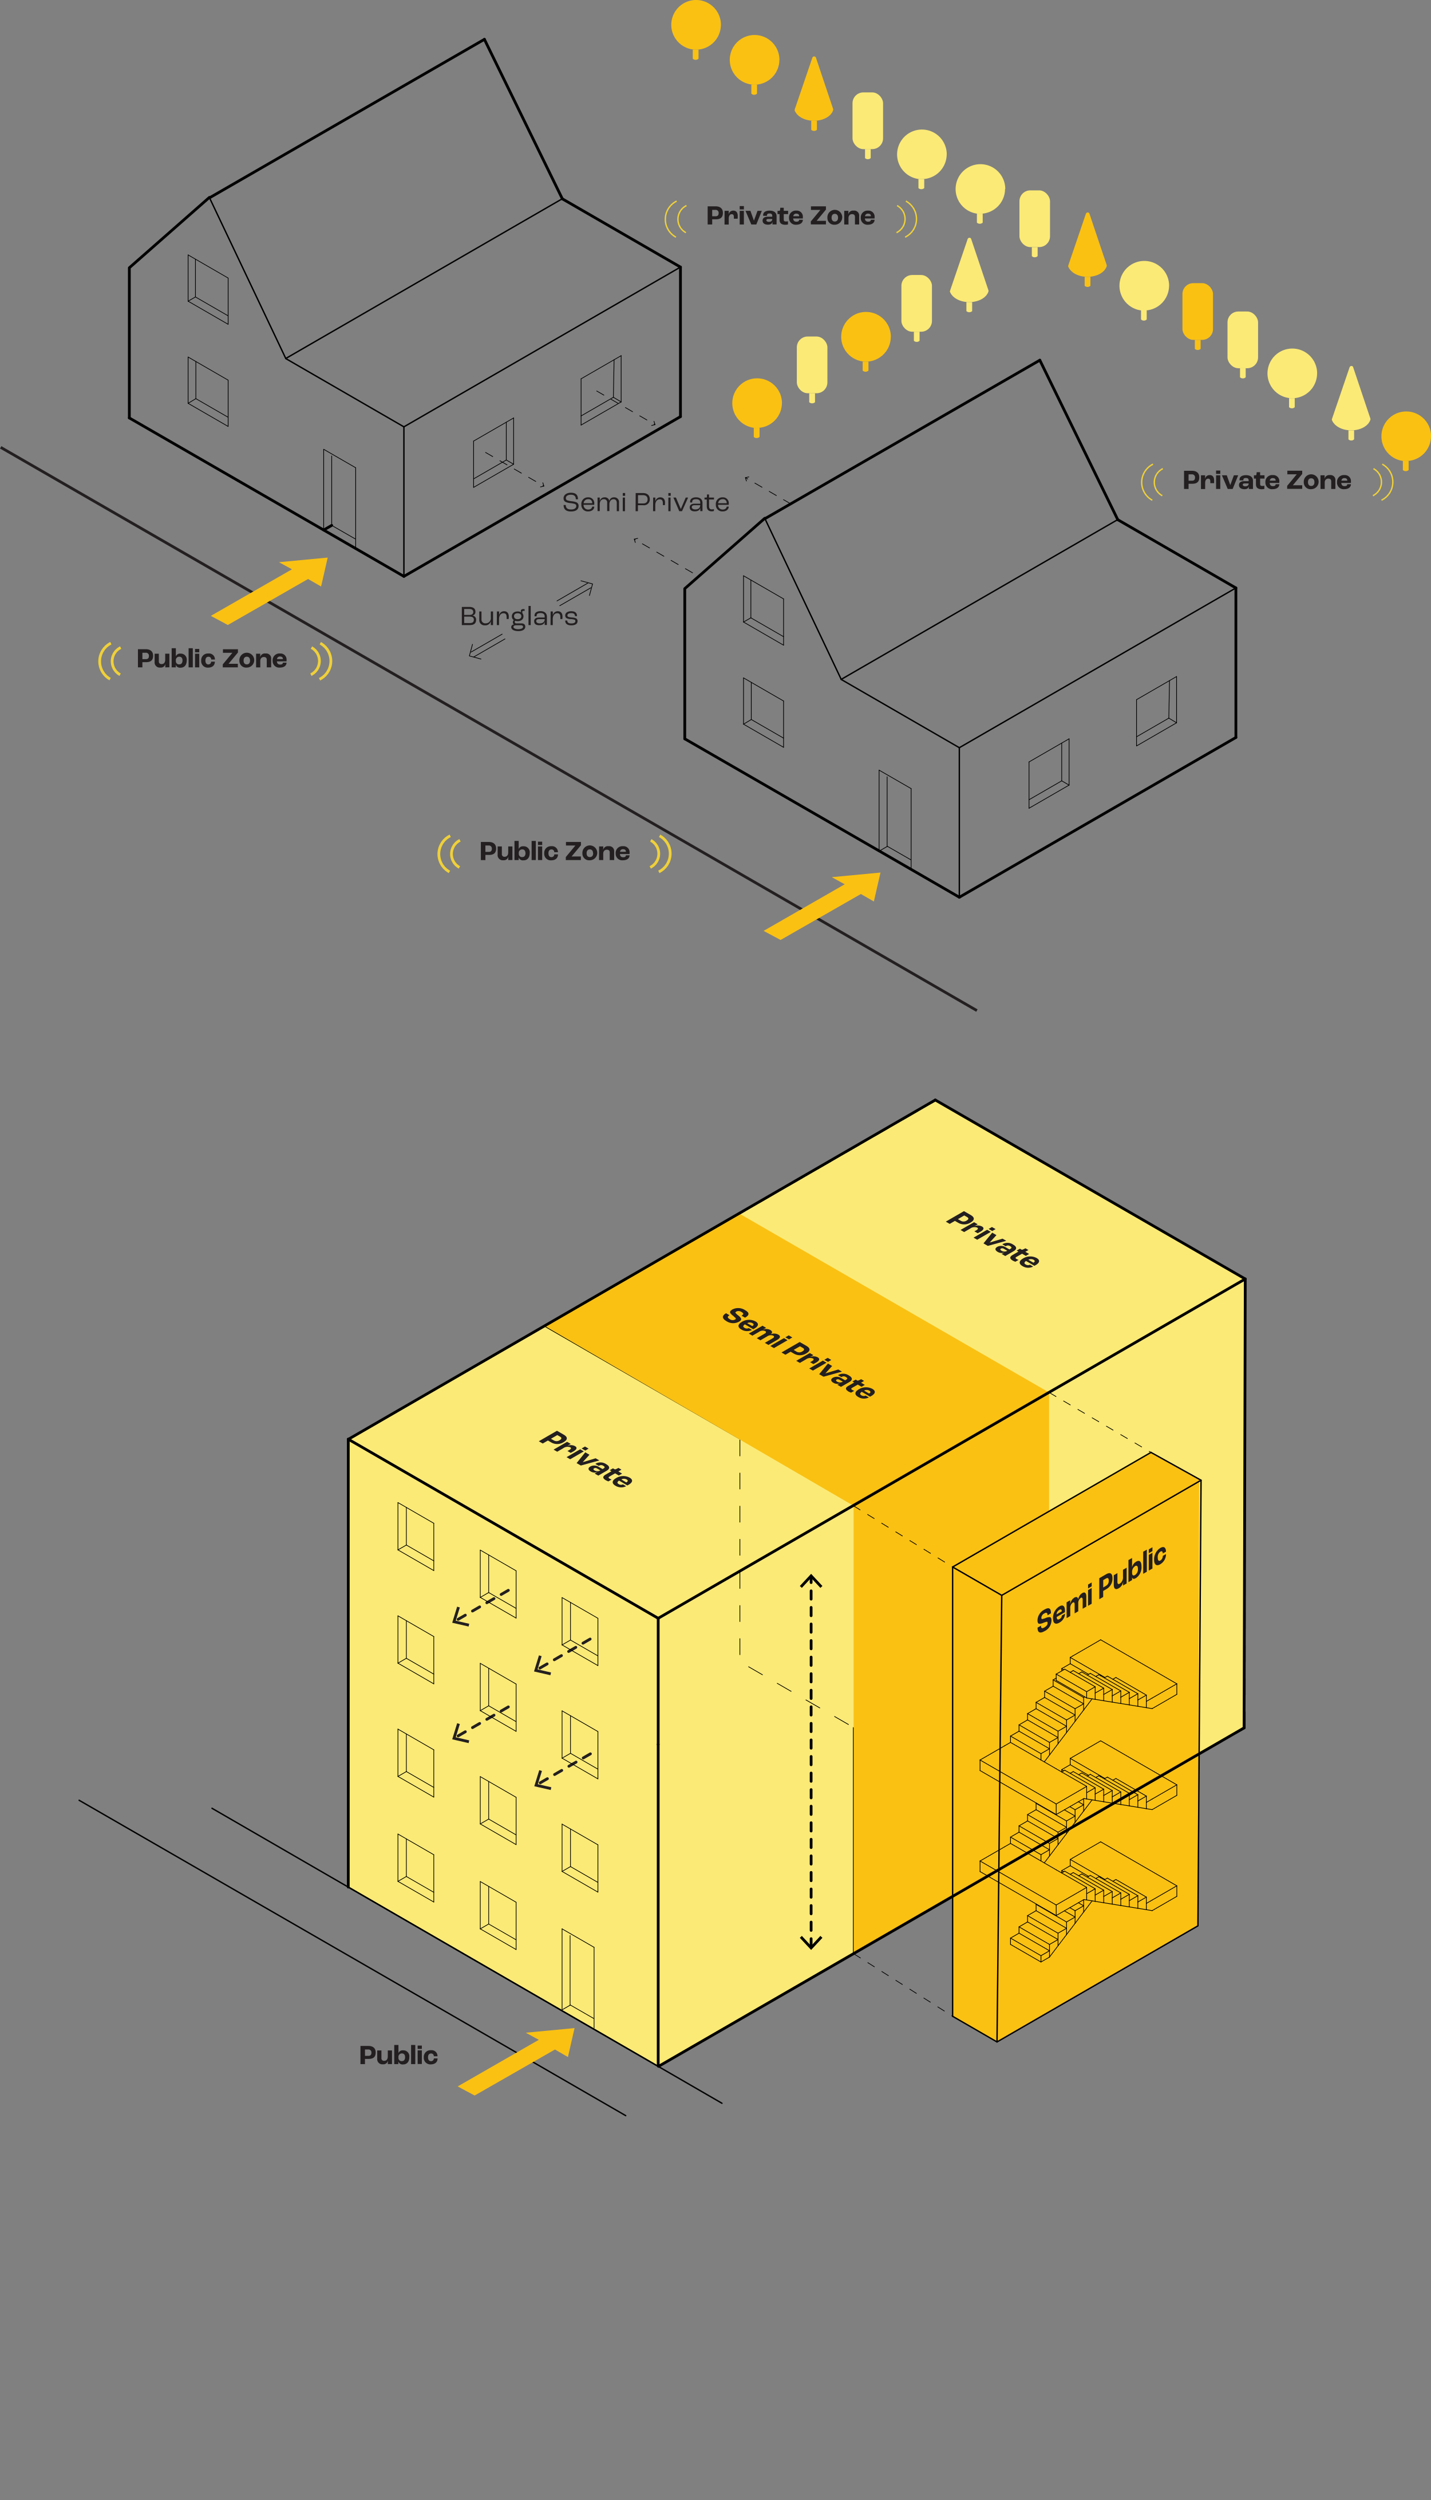 <svg xmlns="http://www.w3.org/2000/svg" viewBox="0 0 518.68 905.63"><rect x="0" y="0" width="518.68" height="905.63" fill="#808080" stroke="none"/><defs><style>.cls-1,.cls-13,.cls-16,.cls-2{fill:#fbea76;}.cls-1,.cls-14,.cls-16,.cls-2,.cls-4,.cls-5,.cls-6,.cls-7{stroke:#000;}.cls-1,.cls-10,.cls-11,.cls-16,.cls-2,.cls-8{stroke-miterlimit:10;}.cls-1,.cls-11,.cls-4{stroke-width:0.5px;}.cls-16,.cls-2,.cls-5,.cls-6{stroke-width:0.25px;}.cls-2{stroke-dasharray:6 6 0 0;}.cls-3{fill:#fac113;}.cls-10,.cls-11,.cls-12,.cls-14,.cls-15,.cls-4,.cls-5,.cls-6,.cls-7{fill:none;}.cls-12,.cls-14,.cls-15,.cls-4,.cls-5,.cls-6,.cls-7{stroke-linecap:round;stroke-linejoin:round;}.cls-14,.cls-15,.cls-5{stroke-dasharray:3 3;}.cls-8{fill:#fff;}.cls-15,.cls-8{stroke:#231f20;}.cls-9{fill:#231f20;}.cls-10,.cls-11{stroke:#efd039;}.cls-12{stroke:#010101;stroke-width:0.26px;}.cls-15{stroke-width:1.02px;}.cls-16{stroke-dasharray:3 3 0 0;}</style></defs><g id="private"><polygon class="cls-1" points="309.4 707.71 309.4 544.95 197.4 480.31 126.24 521.39 126.24 683.6 238.57 748.54 309.4 707.71"/><polygon class="cls-2" points="451.35 626.05 451.35 463.3 339.34 398.66 268.18 439.74 268.18 601.95 380.51 666.89 451.35 626.05"/></g><g id="semi_private" data-name="semi private"><polygon class="cls-3" points="268.18 439.74 380.25 504.42 309.27 545.4 197.4 480.31 268.18 439.74"/><polygon class="cls-3" points="380.25 504.42 380.25 666.65 309.4 707.71 309.4 545.4 380.25 504.42"/></g><g id="Layer_14" data-name="Layer 14"><polygon class="cls-3" points="345.29 567.64 417.18 526.13 434.65 535.83 434.2 697.63 361.38 739.68 345.29 730.39 345.29 567.64"/></g><g id="semi_public" data-name="semi public"><line class="cls-4" x1="345.29" y1="567.64" x2="363.09" y2="577.91"/><line class="cls-4" x1="417.18" y1="526.13" x2="435.33" y2="536.21"/><line class="cls-4" x1="345.29" y1="730.39" x2="361.38" y2="739.68"/><polygon class="cls-4" points="363.09 577.91 435.33 536.21 434.2 697.63 361.38 739.68 363.09 577.91"/><polyline class="cls-4" points="417.18 526.13 345.29 567.64 345.29 730.39"/></g><g id="base"><line class="cls-5" x1="216.29" y1="141.64" x2="237.34" y2="153.79"/><polygon points="236.11 154.26 236.06 154.02 237.26 153.75 236.9 152.57 237.13 152.49 237.58 153.93 236.11 154.26"/><line class="cls-5" x1="176" y1="163.9" x2="197.06" y2="176.06"/><polygon points="195.83 176.53 195.77 176.29 196.97 176.01 196.61 174.83 196.85 174.76 197.29 176.19 195.83 176.53"/><line class="cls-6" x1="201.89" y1="217.68" x2="213.15" y2="211.17"/><line class="cls-6" x1="214.16" y1="212.92" x2="202.89" y2="219.42"/><polyline class="cls-6" points="210.57 210.39 214.78 211.52 213.65 215.72"/><line class="cls-6" x1="183.03" y1="231.45" x2="171.76" y2="237.96"/><line class="cls-6" x1="170.75" y1="236.21" x2="182.02" y2="229.71"/><polyline class="cls-6" points="174.34 238.74 170.13 237.61 171.26 233.41"/><polyline class="cls-7" points="75.88 71.52 46.88 97 46.88 151.4"/><line class="cls-6" x1="210.62" y1="153.98" x2="210.62" y2="137.22"/><line class="cls-6" x1="210.62" y1="137.22" x2="225.14" y2="128.84"/><line class="cls-6" x1="171.66" y1="176.55" x2="171.66" y2="159.78"/><line class="cls-6" x1="171.66" y1="159.78" x2="186.17" y2="151.4"/><line class="cls-6" x1="117.32" y1="162.75" x2="128.92" y2="169.44"/><line class="cls-6" x1="128.92" y1="169.44" x2="128.92" y2="198.7"/><line class="cls-7" x1="246.64" y1="96.75" x2="203.83" y2="72.03"/><line class="cls-4" x1="103.58" y1="129.89" x2="146.4" y2="154.62"/><line class="cls-4" x1="75.88" y1="71.52" x2="103.5" y2="129.69"/><line class="cls-4" x1="203.82" y1="71.99" x2="103.58" y2="129.86"/><line class="cls-7" x1="203.83" y1="72.03" x2="175.58" y2="14.25"/><line class="cls-7" x1="75.94" y1="71.66" x2="175.58" y2="14.25"/><line class="cls-6" x1="225.14" y1="128.84" x2="225.14" y2="145.6"/><line class="cls-6" x1="222.33" y1="143.91" x2="222.58" y2="130.32"/><line class="cls-4" x1="146.4" y1="154.62" x2="246.64" y2="96.75"/><line class="cls-6" x1="210.62" y1="150.67" x2="222.33" y2="143.91"/><line class="cls-6" x1="171.66" y1="173.47" x2="183.51" y2="166.63"/><line class="cls-6" x1="128.72" y1="195.2" x2="120.23" y2="190.32"/><line class="cls-6" x1="120.23" y1="165.16" x2="120.23" y2="190.32"/><line class="cls-6" x1="225.14" y1="145.6" x2="210.62" y2="153.98"/><line class="cls-6" x1="222.33" y1="143.91" x2="225.14" y2="145.6"/><line class="cls-6" x1="186.17" y1="151.4" x2="186.17" y2="168.17"/><line class="cls-6" x1="186.17" y1="168.17" x2="171.66" y2="176.55"/><line class="cls-6" x1="183.51" y1="166.63" x2="183.51" y2="152.94"/><line class="cls-6" x1="183.51" y1="166.63" x2="186.17" y2="168.17"/><line class="cls-7" x1="117.32" y1="192" x2="120.23" y2="190.32"/><line class="cls-6" x1="117.32" y1="192" x2="117.32" y2="162.75"/><line class="cls-7" x1="246.64" y1="150.92" x2="246.64" y2="96.75"/><line class="cls-7" x1="146.4" y1="208.79" x2="246.64" y2="150.92"/><line class="cls-4" x1="146.4" y1="208.79" x2="146.4" y2="154.62"/><polyline class="cls-7" points="46.88 151.4 117.32 192 128.92 198.7 146.4 208.79"/><line class="cls-6" x1="82.69" y1="154.48" x2="82.69" y2="137.71"/><line class="cls-6" x1="82.69" y1="137.71" x2="68.18" y2="129.33"/><line class="cls-6" x1="82.69" y1="117.48" x2="82.69" y2="100.72"/><line class="cls-6" x1="82.69" y1="100.72" x2="68.18" y2="92.34"/><line class="cls-6" x1="68.18" y1="129.33" x2="68.18" y2="146.1"/><line class="cls-6" x1="82.69" y1="151.16" x2="70.99" y2="144.41"/><line class="cls-6" x1="82.69" y1="114.41" x2="70.84" y2="107.57"/><line class="cls-6" x1="68.18" y1="146.1" x2="82.69" y2="154.48"/><polyline class="cls-6" points="68.18 146.1 70.99 144.41 70.99 130.95"/><line class="cls-6" x1="68.18" y1="92.34" x2="68.18" y2="109.1"/><line class="cls-6" x1="68.18" y1="109.1" x2="82.69" y2="117.48"/><line class="cls-6" x1="70.84" y1="107.57" x2="70.84" y2="93.88"/><line class="cls-6" x1="70.84" y1="107.57" x2="68.18" y2="109.1"/><line class="cls-6" x1="330.14" y1="311.46" x2="321.65" y2="306.58"/><line class="cls-6" x1="318.75" y1="308.26" x2="321.65" y2="306.58"/><line class="cls-5" x1="251.02" y1="207.5" x2="229.97" y2="195.34"/><polygon points="231.2 194.87 231.26 195.11 230.06 195.39 230.42 196.57 230.18 196.64 229.74 195.21 231.2 194.87"/><line class="cls-5" x1="286.6" y1="182.51" x2="270.26" y2="173.07"/><polygon points="271.49 172.6 271.54 172.85 270.34 173.12 270.7 174.3 270.46 174.37 270.02 172.94 271.49 172.6"/><polyline class="cls-7" points="277.2 187.75 248.2 213.23 248.2 267.63"/><line class="cls-6" x1="411.95" y1="270.22" x2="411.95" y2="253.45"/><line class="cls-6" x1="411.95" y1="253.45" x2="426.46" y2="245.07"/><line class="cls-6" x1="372.98" y1="292.78" x2="372.98" y2="276.01"/><line class="cls-6" x1="372.98" y1="276.01" x2="387.5" y2="267.63"/><line class="cls-6" x1="318.64" y1="278.98" x2="330.25" y2="285.67"/><line class="cls-6" x1="330.25" y1="285.67" x2="330.25" y2="314.93"/><line class="cls-7" x1="447.96" y1="212.98" x2="405.15" y2="188.26"/><line class="cls-4" x1="304.9" y1="246.12" x2="347.72" y2="270.85"/><line class="cls-4" x1="277.2" y1="187.75" x2="304.82" y2="245.92"/><line class="cls-4" x1="405.14" y1="188.22" x2="304.91" y2="246.1"/><line class="cls-6" x1="426.46" y1="245.07" x2="426.46" y2="261.83"/><line class="cls-6" x1="423.65" y1="260.14" x2="423.9" y2="246.55"/><line class="cls-4" x1="347.72" y1="270.85" x2="447.96" y2="212.98"/><line class="cls-6" x1="411.95" y1="266.9" x2="423.65" y2="260.14"/><line class="cls-6" x1="372.98" y1="289.7" x2="384.83" y2="282.86"/><line class="cls-6" x1="321.55" y1="281.39" x2="321.55" y2="306.55"/><line class="cls-6" x1="426.46" y1="261.83" x2="411.95" y2="270.22"/><line class="cls-6" x1="423.65" y1="260.14" x2="426.46" y2="261.83"/><line class="cls-6" x1="387.5" y1="267.63" x2="387.5" y2="284.4"/><line class="cls-6" x1="387.5" y1="284.4" x2="372.98" y2="292.78"/><line class="cls-6" x1="384.83" y1="282.86" x2="384.83" y2="269.17"/><line class="cls-6" x1="384.83" y1="282.86" x2="387.5" y2="284.4"/><line class="cls-6" x1="318.64" y1="308.23" x2="318.64" y2="278.98"/><line class="cls-7" x1="447.96" y1="267.15" x2="447.96" y2="212.98"/><line class="cls-7" x1="347.72" y1="325.02" x2="447.96" y2="267.15"/><line class="cls-4" x1="347.72" y1="325.02" x2="347.72" y2="270.85"/><polyline class="cls-7" points="248.2 267.63 318.64 308.23 330.25 314.93 347.72 325.02"/><line class="cls-6" x1="284.01" y1="270.71" x2="284.01" y2="253.94"/><line class="cls-6" x1="284.01" y1="253.94" x2="269.5" y2="245.56"/><line class="cls-6" x1="284.01" y1="233.72" x2="284.01" y2="216.95"/><line class="cls-6" x1="284.01" y1="216.95" x2="269.5" y2="208.57"/><line class="cls-6" x1="269.5" y1="245.56" x2="269.5" y2="262.33"/><line class="cls-6" x1="284.01" y1="267.39" x2="272.31" y2="260.64"/><line class="cls-6" x1="284.01" y1="230.64" x2="272.16" y2="223.8"/><line class="cls-6" x1="269.5" y1="262.33" x2="284.01" y2="270.71"/><polyline class="cls-6" points="269.5 262.33 272.31 260.64 272.31 247.18"/><line class="cls-6" x1="269.5" y1="208.57" x2="269.5" y2="225.33"/><line class="cls-6" x1="269.5" y1="225.33" x2="284.01" y2="233.72"/><line class="cls-6" x1="272.16" y1="223.8" x2="272.16" y2="210.11"/><line class="cls-6" x1="272.16" y1="223.8" x2="269.5" y2="225.33"/><polyline class="cls-8" points="0.25 162.05 250.71 306.4 291.96 330.21 354.09 366.08"/><polyline class="cls-4" points="28.68 652.14 168.91 732.97 192.01 746.3 226.79 766.38"/></g><g id="text"><path class="cls-9" d="M50,235.17H52.8c1.68,0,2.69.79,2.69,2.38s-.82,2.32-2.54,2.32H51.61v1.88H50Zm2.91,3.6c.69,0,1.07-.37,1.07-1.14a1.07,1.07,0,0,0-1.2-1.17H51.61v2.31Z"/><path class="cls-9" d="M56.05,239.74v-2.93h1.52v2.75a.91.91,0,0,0,1,1c.82,0,1.31-.54,1.31-1.62v-2.14h1.52v4.94H59.91c0-.34.06-.75.07-1.29h0a1.68,1.68,0,0,1-1.83,1.37A1.86,1.86,0,0,1,56.05,239.74Z"/><path class="cls-9" d="M63.7,240.82h0c0,.29,0,.69.05.93H62.22v-6.93h1.52v2.07c0,.23,0,.64,0,.88h0a1.61,1.61,0,0,1,1.7-1,2.15,2.15,0,0,1,2.24,2.45c0,1.67-.84,2.65-2.25,2.65A1.62,1.62,0,0,1,63.7,240.82Zm2.45-1.59c0-.84-.42-1.34-1.13-1.34a1.22,1.22,0,0,0-1.28,1.36v.23A1.14,1.14,0,0,0,65,240.67C65.73,240.67,66.15,240.14,66.15,239.23Z"/><path class="cls-9" d="M68.36,234.82h1.52v6.93H68.36Z"/><path class="cls-9" d="M70.7,235.08h1.52v1.21H70.7Zm0,1.73h1.52v4.94H70.7Z"/><path class="cls-9" d="M72.93,239.29a2.4,2.4,0,0,1,2.57-2.56,2.13,2.13,0,0,1,2.4,2.18H76.56a.94.94,0,0,0-1-1c-.71,0-1.1.49-1.1,1.39s.4,1.39,1.07,1.39a1,1,0,0,0,1-1h1.34c0,1.42-1,2.16-2.47,2.16A2.36,2.36,0,0,1,72.93,239.29Z"/><path class="cls-9" d="M80.75,240.67l3.47-4.19v0H80.81v-1.29h5.43v1.18l-3.4,4.09v0h3.37v1.29H80.75Z"/><path class="cls-9" d="M86.77,239.29a2.69,2.69,0,1,1,2.69,2.54A2.44,2.44,0,0,1,86.77,239.29Zm3.86,0c0-.88-.43-1.4-1.17-1.4s-1.17.52-1.17,1.4.43,1.38,1.17,1.38S90.63,240.16,90.63,239.29Z"/><path class="cls-9" d="M92.82,236.81h1.52l-.06,1.31h0a1.74,1.74,0,0,1,2-1.39,1.77,1.77,0,0,1,2,1.93v3.09H96.69V239c0-.7-.4-1-1.07-1s-1.28.47-1.28,1.41v2.35H92.82Z"/><path class="cls-9" d="M103.87,239.57h-3.51c.07.81.48,1.16,1.16,1.16s1-.21,1-.69h1.34c0,1.13-1,1.79-2.38,1.79a2.38,2.38,0,0,1-2.66-2.5,2.44,2.44,0,0,1,2.69-2.6,2.18,2.18,0,0,1,2.35,2.41Zm-1.34-.89c0-.56-.38-.85-1-.85a1,1,0,0,0-1.12.93h2.13Z"/><path class="cls-10" d="M43.54,244.4a5.52,5.52,0,0,1,.2-9.81"/><path class="cls-10" d="M112.89,234.59a5.52,5.52,0,0,1-.21,9.81"/><path class="cls-10" d="M39.91,246A7.35,7.35,0,0,1,40.19,233"/><path class="cls-10" d="M116.08,233a7.35,7.35,0,0,1-.27,13.06"/><path class="cls-9" d="M204.29,182.94h.78c0,.95.48,1.62,1.88,1.62s1.93-.59,1.93-1.22a.76.76,0,0,0-.52-.79,9.05,9.05,0,0,0-1.68-.31,5.07,5.07,0,0,1-1.76-.46,1.44,1.44,0,0,1-.65-1.29c0-1.17,1.08-2,2.65-2,1.84,0,2.57.85,2.57,2.37h-.78c0-1.15-.64-1.65-1.77-1.65s-1.83.48-1.83,1.2a.81.81,0,0,0,.44.81,7.48,7.48,0,0,0,1.68.36A6.21,6.21,0,0,1,209,182a1.36,1.36,0,0,1,.71,1.28c0,1-.62,2-2.77,2S204.29,184.13,204.29,182.94Z"/><path class="cls-9" d="M215.39,182.87h-3.87a1.62,1.62,0,0,0,1.66,1.71c.83,0,1.4-.42,1.47-1.07h.74c0,1.07-.92,1.75-2.22,1.75a2.32,2.32,0,0,1-2.45-2.51,2.35,2.35,0,0,1,2.43-2.59,2.1,2.1,0,0,1,2.24,2.34Zm-.74-.64a1.31,1.31,0,0,0-1.48-1.39,1.55,1.55,0,0,0-1.62,1.45h3.1Z"/><path class="cls-9" d="M216.59,180.24h.8l0,1.31h0a1.71,1.71,0,0,1,1.73-1.39,1.58,1.58,0,0,1,1.73,1.3h0a1.65,1.65,0,0,1,1.74-1.3,1.69,1.69,0,0,1,1.77,1.89v3.13h-.8v-3c0-.82-.4-1.34-1.19-1.34s-1.49.67-1.49,1.81v2.49h-.8v-3a1.15,1.15,0,0,0-1.2-1.31c-.91,0-1.49.68-1.49,1.85v2.45h-.8Z"/><path class="cls-9" d="M225.73,178.6h.86v1h-.86Zm0,1.64h.8v4.94h-.8Z"/><path class="cls-9" d="M230.41,178.6H233c1.59,0,2.52.85,2.52,2.22a2.08,2.08,0,0,1-2.36,2.19h-1.94v2.17h-.84Zm2.71,3.77c1,0,1.61-.5,1.61-1.5s-.62-1.51-1.73-1.51h-1.75v3Z"/><path class="cls-9" d="M236.74,180.24h.8l0,1.43h0a1.77,1.77,0,0,1,1.8-1.51c1.11,0,1.7.74,1.7,1.93a8.76,8.76,0,0,1-.05.88h-.73a5.66,5.66,0,0,0,0-.71c0-.91-.34-1.38-1.15-1.38-1,0-1.6.88-1.6,2.11v2.19h-.8Z"/><path class="cls-9" d="M242.25,178.6h.86v1h-.86Zm0,1.64h.8v4.94h-.8Z"/><path class="cls-9" d="M244.07,180.24H245l1.77,4.17h0l1.78-4.17h.86l-2.21,4.94h-1Z"/><path class="cls-9" d="M250,183.76c0-.7.49-1.3,1.81-1.3h2v-.36c0-.85-.5-1.26-1.51-1.26s-1.41.34-1.41,1a1.44,1.44,0,0,0,0,.18h-.74a2.66,2.66,0,0,1,0-.3c0-1,.84-1.57,2.18-1.57s2.29.72,2.29,2v3h-.8c0-.23,0-.69,0-1.17h0c-.17.76-.79,1.25-2,1.25S250,184.69,250,183.76Zm3.82-.65V183h-1.94c-.81,0-1.13.24-1.13.72s.46.82,1.24.82C253.07,184.58,253.78,184,253.78,183.11Z"/><path class="cls-9" d="M256.18,183.37v-2.43h-.82v-.7H256c.16,0,.22-.08.24-.34l0-.78H257v1.12h1.79v.7H257v2.38c0,.75.24,1.2,1,1.2a2.78,2.78,0,0,0,.77-.1v.68a2.44,2.44,0,0,1-.84.12C256.69,185.22,256.18,184.46,256.18,183.37Z"/><path class="cls-9" d="M264.14,182.87h-3.87a1.62,1.62,0,0,0,1.66,1.71c.83,0,1.4-.42,1.47-1.07h.74c-.05,1.07-.92,1.75-2.22,1.75a2.32,2.32,0,0,1-2.45-2.51,2.35,2.35,0,0,1,2.43-2.59,2.1,2.1,0,0,1,2.24,2.34Zm-.74-.64a1.31,1.31,0,0,0-1.48-1.39,1.55,1.55,0,0,0-1.62,1.45h3.1Z"/><path class="cls-9" d="M167.4,219.86h2.68c1.53,0,2.24.67,2.24,1.72a1.28,1.28,0,0,1-1.16,1.41h0a1.44,1.44,0,0,1,1.41,1.54c0,1.16-.64,1.9-2.25,1.9H167.4Zm2.79,2.89c.93,0,1.35-.41,1.35-1.06s-.43-1.09-1.47-1.09h-1.83v2.15Zm.1,2.95c1.13,0,1.46-.48,1.46-1.24s-.54-1.09-1.5-1.09h-2v2.33Z"/><path class="cls-9" d="M173.72,224.55V221.5h.8v2.91a1.34,1.34,0,0,0,1.5,1.39,1.84,1.84,0,0,0,1.89-2.07V221.5h.8v4.94h-.8c0-.33,0-.95,0-1.45h0a2,2,0,0,1-2.14,1.53A1.88,1.88,0,0,1,173.72,224.55Z"/><path class="cls-9" d="M180.11,221.5h.8l0,1.43h0a1.77,1.77,0,0,1,1.8-1.51c1.11,0,1.7.74,1.7,1.93a8.76,8.76,0,0,1-.05.88h-.73a5.66,5.66,0,0,0,0-.71c0-.91-.34-1.38-1.15-1.38-1,0-1.6.88-1.6,2.11v2.19h-.8Z"/><path class="cls-9" d="M190.39,227c0,1-.93,1.61-2.49,1.61s-2.6-.53-2.6-1.47a.93.93,0,0,1,1-.9h0a1,1,0,0,1-.4-.82.89.89,0,0,1,.35-.77v0a1.6,1.6,0,0,1-.72-1.39c0-1.07.82-1.76,2.1-1.76a2.52,2.52,0,0,1,1.35.34h0a.89.89,0,0,1-.19-.55c0-.4.35-.66.91-.66a1.46,1.46,0,0,1,.45.06v.64a.92.92,0,0,0-.35-.06c-.33,0-.51.15-.51.44a1.56,1.56,0,0,0,.13.54,1.65,1.65,0,0,1,.32,1c0,1.07-.82,1.76-2.11,1.76a2.85,2.85,0,0,1-.91-.14.6.6,0,0,0-.14.42c0,.33.21.54.63.54h1.6C189.82,225.76,190.39,226.2,190.39,227Zm-.8.08c0-.39-.29-.59-.89-.59h-1.47c-.69,0-1.13.18-1.13.63s.7.81,1.79.81C189.16,227.88,189.59,227.5,189.59,227Zm-3.27-3.85c0,.66.51,1.08,1.32,1.08s1.33-.42,1.33-1.08-.52-1.08-1.33-1.08S186.32,222.52,186.32,223.18Z"/><path class="cls-9" d="M191.56,219.51h.8v6.93h-.8Z"/><path class="cls-9" d="M193.61,225c0-.7.49-1.3,1.81-1.3h2v-.36c0-.85-.5-1.26-1.51-1.26s-1.41.34-1.41,1a1.44,1.44,0,0,0,0,.18h-.74a2.66,2.66,0,0,1,0-.3c0-1,.84-1.57,2.18-1.57s2.29.72,2.29,2v3h-.8c0-.23,0-.69,0-1.17h0c-.17.76-.79,1.25-2,1.25S193.61,226,193.61,225Zm3.82-.65v-.07h-1.94c-.81,0-1.13.24-1.13.72s.46.82,1.24.82C196.72,225.84,197.43,225.27,197.43,224.37Z"/><path class="cls-9" d="M199.58,221.5h.8l0,1.43h0a1.77,1.77,0,0,1,1.8-1.51c1.11,0,1.7.74,1.7,1.93a8.76,8.76,0,0,1-.05.88h-.73a5.66,5.66,0,0,0,0-.71c0-.91-.34-1.38-1.15-1.38-1,0-1.6.88-1.6,2.11v2.19h-.8Z"/><path class="cls-9" d="M204.87,224.79h.74c0,.66.4,1.05,1.43,1.05s1.51-.31,1.51-.84a.51.51,0,0,0-.31-.51,5.43,5.43,0,0,0-1.36-.23,3.3,3.3,0,0,1-1.6-.39,1.14,1.14,0,0,1-.41-.92c0-.93.85-1.53,2.17-1.53,1.48,0,2.1.65,2.1,1.76h-.74c0-.74-.45-1.08-1.33-1.08s-1.4.31-1.4.8a.53.53,0,0,0,.32.56,6.44,6.44,0,0,0,1.38.23,3.73,3.73,0,0,1,1.49.34,1.06,1.06,0,0,1,.48.94c0,1-.79,1.55-2.29,1.55C205.39,226.52,204.87,225.74,204.87,224.79Z"/><path class="cls-9" d="M256.5,74.74h2.83c1.68,0,2.69.79,2.69,2.38s-.82,2.32-2.54,2.32h-1.34v1.88H256.5Zm2.91,3.6c.69,0,1.07-.37,1.07-1.14a1.07,1.07,0,0,0-1.2-1.17h-1.14v2.31Z"/><path class="cls-9" d="M262.63,76.38h1.52l-.06,1.41h0a1.65,1.65,0,0,1,1.71-1.49c1,0,1.6.65,1.6,1.93,0,.28,0,.72-.05,1H266c0-.24,0-.49,0-.64,0-.72-.29-1-.77-1-.65,0-1.1.53-1.1,1.63v2.13h-1.52Z"/><path class="cls-9" d="M268.11,74.65h1.52v1.21h-1.52Zm0,1.73h1.52v4.94h-1.52Z"/><path class="cls-9" d="M270.22,76.38H272l1.27,3.55h0l1.3-3.55h1.56l-2,4.94h-1.81Z"/><path class="cls-9" d="M276.41,79.9c0-.81.58-1.4,1.89-1.4h1.61v-.33c0-.6-.34-.84-1-.84s-.9.24-.9.64a2.07,2.07,0,0,0,0,.21h-1.4a2.48,2.48,0,0,1,0-.29c0-1,.88-1.59,2.38-1.59s2.49.7,2.49,2v3h-1.52a10,10,0,0,0,.07-1h0c-.15.7-.71,1.08-1.61,1.08C277.21,81.4,276.41,80.9,276.41,79.9Zm3.5-.48v-.1h-1.47c-.41,0-.66.19-.66.47s.33.58.88.58C279.45,80.37,279.91,80,279.91,79.42Z"/><path class="cls-9" d="M282.56,79.62V77.56h-.73V76.38h.59c.23,0,.31-.13.34-.43l.07-.69h1.25v1.12h1.58v1.18h-1.58v2c0,.51.24.67.84.67a3.66,3.66,0,0,0,.69-.07v1.15a4.83,4.83,0,0,1-1,.11C283.11,81.4,282.56,80.72,282.56,79.62Z"/><path class="cls-9" d="M291,79.14h-3.51c.07.81.48,1.16,1.16,1.16s1-.21,1-.69H291c0,1.13-1,1.79-2.38,1.79A2.38,2.38,0,0,1,286,78.9a2.44,2.44,0,0,1,2.69-2.6A2.18,2.18,0,0,1,291,78.71Zm-1.34-.89c0-.56-.38-.85-1-.85a1,1,0,0,0-1.12.93h2.13Z"/><path class="cls-9" d="M293.88,80.24l3.47-4.19v0h-3.41V74.74h5.43v1.18L296,80v0h3.37v1.29h-5.46Z"/><path class="cls-9" d="M299.9,78.86a2.69,2.69,0,1,1,2.69,2.54A2.44,2.44,0,0,1,299.9,78.86Zm3.86,0c0-.88-.43-1.4-1.17-1.4s-1.17.52-1.17,1.4.43,1.38,1.17,1.38S303.76,79.73,303.76,78.86Z"/><path class="cls-9" d="M306,76.38h1.52l-.06,1.31h0a1.74,1.74,0,0,1,1.95-1.39,1.77,1.77,0,0,1,2,1.93v3.09h-1.52V78.57c0-.7-.4-1-1.07-1s-1.28.47-1.28,1.41v2.35H306Z"/><path class="cls-9" d="M317,79.14h-3.51c.07.81.48,1.16,1.16,1.16s1-.21,1-.69H317c0,1.13-1,1.79-2.38,1.79A2.38,2.38,0,0,1,312,78.9a2.44,2.44,0,0,1,2.69-2.6A2.18,2.18,0,0,1,317,78.71Zm-1.34-.89c0-.56-.38-.85-1-.85a1,1,0,0,0-1.12.93h2.13Z"/><path class="cls-11" d="M248.61,84.28a5.52,5.52,0,0,1,.21-9.81"/><path class="cls-11" d="M325.16,74.47a5.52,5.52,0,0,1-.21,9.81"/><path class="cls-11" d="M245,85.91a7.35,7.35,0,0,1,.27-13.06"/><path class="cls-11" d="M328.35,72.85a7.35,7.35,0,0,1-.28,13.06"/><path class="cls-9" d="M349.4,438.73l2.45,1.41c1.45.84,1.53,1.8-.06,2.72a4.31,4.31,0,0,1-4.51.07l-1.16-.67-1.89,1.09-1.41-.82Zm-1.08,3.53a2,2,0,0,0,2.06-.12c.75-.44.81-.89.13-1.28l-1-.57-2.31,1.34Z"/><path class="cls-9" d="M353.07,442.74l1.31.76-1.46.78h0a3.35,3.35,0,0,1,3,0c.87.5.73,1.17-.55,1.91-.28.16-.74.4-1,.54l-1.2-.69c.26-.12.52-.26.67-.35.72-.42.76-.73.34-1a2.72,2.72,0,0,0-2.58.39l-2.13,1.23-1.32-.76Z"/><path class="cls-9" d="M357.81,445.48l1.32.76-4.94,2.85-1.32-.76Zm1.73-1,1.32.76-1.21.7-1.32-.76Z"/><path class="cls-9" d="M359.64,446.53l1.53.89-2.45,2.68h0l4.67-1.4,1.35.78-6.7,1.84-1.57-.91Z"/><path class="cls-9" d="M361.48,451.66a3,3,0,0,1,3,.14l1.39.8.33-.19c.6-.34.54-.65-.06-1a1.4,1.4,0,0,0-1.42-.08l-.2.12-1.21-.7a2.12,2.12,0,0,1,.27-.17,3.65,3.65,0,0,1,3.65.27c1.36.78,1.45,1.65.13,2.41l-3,1.73-1.31-.76c.27-.13.76-.37,1.06-.54h0a2.8,2.8,0,0,1-2.47-.19C360.67,452.93,360.48,452.24,361.48,451.66Zm3.51,1.48.1-.06-1.27-.74a1.08,1.08,0,0,0-1-.06c-.39.22-.3.5.18.78A2,2,0,0,0,365,453.14Z"/><path class="cls-9" d="M367.09,454.58l2.05-1.19-.63-.37,1.18-.68.51.29c.2.12.4.08.73-.07l.75-.37,1.08.63-1.12.64,1.37.79-1.18.69-1.37-.79-2,1.14c-.51.29-.46.51.06.81a4.82,4.82,0,0,0,.66.3l-1.15.66a5.76,5.76,0,0,1-.94-.41C365.78,455.88,366,455.21,367.09,454.58Z"/><path class="cls-9" d="M374.91,458.54l-3-1.76c-.75.51-.75.91-.16,1.25a1.58,1.58,0,0,0,1.57.11l1.16.67a3.93,3.93,0,0,1-3.85-.16c-1.42-.82-1.38-1.86.19-2.77a4.93,4.93,0,0,1,4.93-.16c1.2.69,1.25,1.63-.37,2.57Zm-.27-1.19c.56-.32.52-.68,0-1a2,2,0,0,0-1.9,0l1.85,1.06Z"/><path class="cls-9" d="M263.16,475.71l1.26.73c-.71.41-.92.82,0,1.37a1.87,1.87,0,0,0,2,.2c.28-.16.36-.32.22-.5a8.78,8.78,0,0,0-1-.93c-.46-.38-.91-.78-1-1.12s.18-.74.81-1.1a4.56,4.56,0,0,1,4.59.22c1.81,1,1.52,1.89,0,2.74l-1.25-.72c.75-.44.82-.87,0-1.32a1.89,1.89,0,0,0-1.87-.19c-.32.19-.42.34-.32.51a6.22,6.22,0,0,0,1,.93,3.53,3.53,0,0,1,1,1.1c.16.38-.1.78-.72,1.14a4.45,4.45,0,0,1-4.7-.27C261.32,477.37,262,476.41,263.16,475.71Z"/><path class="cls-9" d="M273,481.5l-3-1.76c-.75.51-.75.91-.16,1.25a1.58,1.58,0,0,0,1.57.11l1.16.67a4,4,0,0,1-3.86-.16c-1.42-.82-1.37-1.86.2-2.77a4.93,4.93,0,0,1,4.93-.16c1.2.69,1.25,1.63-.37,2.57Zm-.27-1.19c.56-.32.52-.68,0-1a2,2,0,0,0-1.9,0l1.85,1.06Z"/><path class="cls-9" d="M276.37,480.24l1.32.76-1.33.71h0a3.32,3.32,0,0,1,2.82.06c.83.47.86,1.06.16,1.58h0a3.18,3.18,0,0,1,2.75.1c.93.54.78,1.24-.38,1.91l-3.18,1.84-1.31-.76,2.83-1.64c.58-.33.67-.69.22-.95a2.33,2.33,0,0,0-2.26.29l-2.39,1.38-1.31-.76,2.83-1.64c.58-.33.67-.69.22-.94a2.33,2.33,0,0,0-2.27.3l-2.37,1.36-1.31-.76Z"/><path class="cls-9" d="M284.15,484.73l1.31.76-4.94,2.85-1.31-.76Zm1.73-1,1.31.76-1.21.7-1.31-.76Z"/><path class="cls-9" d="M289.85,486.13l2.45,1.41c1.45.84,1.54,1.8-.05,2.72a4.33,4.33,0,0,1-4.52.07l-1.16-.67-1.88,1.09-1.42-.82Zm-1.08,3.53a2,2,0,0,0,2.06-.12c.75-.44.81-.89.14-1.28l-1-.57L287.67,489Z"/><path class="cls-9" d="M293.52,490.14l1.31.76-1.46.78h0a3.35,3.35,0,0,1,3,0c.87.5.73,1.17-.55,1.91-.28.16-.74.4-1,.54l-1.19-.69c.25-.13.51-.26.66-.35.72-.42.76-.73.35-1a2.73,2.73,0,0,0-2.59.39l-2.13,1.23-1.31-.76Z"/><path class="cls-9" d="M298.26,492.88l1.32.76-4.94,2.85-1.32-.76Zm1.73-1,1.32.76-1.21.7-1.32-.76Z"/><path class="cls-9" d="M300.09,493.94l1.53.88-2.45,2.68,0,0,4.68-1.41,1.34.78-6.7,1.84-1.57-.91Z"/><path class="cls-9" d="M301.93,499.06a3,3,0,0,1,3,.14l1.39.8.33-.19c.6-.34.55-.65-.06-1a1.4,1.4,0,0,0-1.42-.08l-.2.12-1.21-.7a2.12,2.12,0,0,1,.27-.17,3.65,3.65,0,0,1,3.65.27c1.36.78,1.46,1.65.14,2.41l-3,1.73-1.32-.76c.28-.13.76-.37,1.06-.54h0a2.76,2.76,0,0,1-2.47-.18C301.12,500.33,300.93,499.64,301.93,499.06Zm3.51,1.47.1,0-1.27-.74a1.08,1.08,0,0,0-1-.06c-.38.22-.3.5.18.78A2,2,0,0,0,305.44,500.53Z"/><path class="cls-9" d="M307.54,502l2.06-1.19-.64-.37,1.19-.68.51.29c.2.12.39.08.72-.07l.75-.37,1.08.63-1.12.64,1.37.79-1.18.69-1.37-.79-2,1.14c-.51.29-.46.51.06.81a4.43,4.43,0,0,0,.67.3l-1.15.66a5.42,5.42,0,0,1-.95-.41C306.23,503.28,306.44,502.61,307.54,502Z"/><path class="cls-9" d="M315.36,505.94l-3-1.76c-.75.51-.74.91-.16,1.25a1.58,1.58,0,0,0,1.57.11l1.16.67a3.93,3.93,0,0,1-3.85-.16c-1.42-.82-1.37-1.86.2-2.77a4.93,4.93,0,0,1,4.93-.16c1.19.69,1.24,1.63-.38,2.57Zm-.27-1.19c.56-.32.52-.68,0-1a2,2,0,0,0-1.9,0L315,504.8Z"/><path class="cls-9" d="M201.88,518.29l2.45,1.41c1.46.84,1.54,1.8-.05,2.72a4.3,4.3,0,0,1-4.52.07l-1.16-.67-1.88,1.09-1.42-.82Zm-1.08,3.53a2,2,0,0,0,2.07-.12c.75-.43.81-.89.13-1.28l-1-.57-2.31,1.34Z"/><path class="cls-9" d="M205.55,522.3l1.32.76-1.46.79h0a3.37,3.37,0,0,1,3,0c.87.5.73,1.17-.55,1.91-.28.16-.75.4-1,.54l-1.19-.69c.26-.12.52-.26.67-.35.72-.42.76-.73.34-1a2.72,2.72,0,0,0-2.58.39l-2.13,1.23-1.32-.76Z"/><path class="cls-9" d="M210.3,525l1.31.76-4.94,2.85-1.31-.76Zm1.73-1,1.31.76-1.21.7-1.31-.76Z"/><path class="cls-9" d="M212.13,526.1l1.53.88-2.45,2.69h0l4.68-1.41,1.35.78-6.71,1.84L209,530Z"/><path class="cls-9" d="M214,531.22a3,3,0,0,1,3,.14l1.4.8.33-.19c.6-.34.54-.65-.07-1a1.39,1.39,0,0,0-1.41-.08L217,531l-1.21-.71c.08,0,.18-.12.28-.17a3.65,3.65,0,0,1,3.65.27c1.36.78,1.45,1.65.13,2.41l-3,1.73-1.32-.76c.28-.13.76-.37,1.07-.54h0a2.82,2.82,0,0,1-2.48-.19C213.16,532.49,213,531.8,214,531.22Zm3.51,1.48.1-.06-1.28-.74a1.05,1.05,0,0,0-1,0c-.38.21-.29.49.18.77A2,2,0,0,0,217.48,532.7Z"/><path class="cls-9" d="M219.57,534.14l2.06-1.19-.63-.37,1.18-.68.51.29c.2.12.4.08.73-.07l.75-.37,1.08.63-1.12.64,1.36.79-1.18.69-1.36-.79-2,1.14c-.51.29-.47.51.05.81a4.93,4.93,0,0,0,.67.3l-1.15.67a6.67,6.67,0,0,1-.94-.42C218.27,535.44,218.47,534.77,219.57,534.14Z"/><path class="cls-9" d="M227.39,538.1l-3-1.76c-.75.51-.75.91-.16,1.25a1.56,1.56,0,0,0,1.56.11l1.16.67a3.93,3.93,0,0,1-3.85-.16c-1.42-.81-1.37-1.86.2-2.77a4.93,4.93,0,0,1,4.93-.16c1.2.69,1.24,1.63-.38,2.57Zm-.27-1.18c.57-.33.53-.69,0-1a2,2,0,0,0-1.9,0L227,537Z"/><path class="cls-9" d="M376.07,589.61l1.26-.72c0,.82.25,1.2,1.2.65s1.18-1.14,1.18-1.62c0-.33-.1-.48-.33-.45a7.66,7.66,0,0,0-1.31.44,3.12,3.12,0,0,1-1.47.29c-.36-.11-.55-.53-.55-1.26a4.54,4.54,0,0,1,2.48-3.85c1.81-1.05,2.4-.38,2.4,1.32l-1.25.73c0-.87-.34-1.15-1.12-.7a1.88,1.88,0,0,0-1.1,1.53c0,.37.08.53.28.53a6.49,6.49,0,0,0,1.3-.39,3.49,3.49,0,0,1,1.46-.32c.41.05.62.47.62,1.18a4.4,4.4,0,0,1-2.58,3.94C376.59,592,376.07,591,376.07,589.61Z"/><path class="cls-9" d="M386,584l-3,1.76c.06.9.41,1.1,1,.76a1.62,1.62,0,0,0,.88-1.3l1.16-.67a3.94,3.94,0,0,1-2.06,3.25c-1.42.82-2.31.26-2.31-1.56a4.91,4.91,0,0,1,2.33-4.34c1.2-.69,2-.26,2,1.61Zm-1.16-.36c0-.64-.33-.79-.88-.47a2,2,0,0,0-1,1.63l1.85-1.06Z"/><path class="cls-9" d="M386.6,580.44l1.31-.76,0,1.5h0a3.34,3.34,0,0,1,1.46-2.42c.82-.47,1.35-.21,1.45.66h0a3.15,3.15,0,0,1,1.46-2.33c.93-.54,1.46-.06,1.46,1.28V582l-1.31.76v-3.27c0-.67-.26-.92-.71-.66a2.32,2.32,0,0,0-.89,2.09v2.76l-1.31.76V581.2c0-.67-.26-.92-.71-.66a2.37,2.37,0,0,0-.88,2.12v2.73l-1.31.76Z"/><path class="cls-9" d="M394.38,574l1.31-.76v1.4l-1.31.76Zm0,2,1.31-.76v5.71l-1.31.75Z"/><path class="cls-9" d="M398.44,571.71l2.45-1.42c1.45-.83,2.33-.43,2.33,1.41a4.32,4.32,0,0,1-2.2,3.95l-1.16.67v2.17l-1.42.82Zm2.52,2.7a2,2,0,0,0,.92-1.85c0-.86-.36-1.14-1-.75l-1,.57v2.67Z"/><path class="cls-9" d="M403.7,574v-3.39l1.32-.76V573c0,.8.33,1,.89.65a2.72,2.72,0,0,0,1.13-2.52v-2.48l1.32-.76v5.71l-1.32.76c0-.41.06-.9.07-1.52h0a3.31,3.31,0,0,1-1.59,2.49C404.4,576,403.7,575.62,403.7,574Z"/><path class="cls-9" d="M410.33,571.37h0c0,.33,0,.78,0,1l-1.31.76v-8l1.31-.76v2.39c0,.27,0,.75,0,1h0a3.09,3.09,0,0,1,1.48-2.05c1.22-.7,1.93-.07,1.93,1.71a4.66,4.66,0,0,1-1.94,4.19C411,572.13,410.48,572,410.33,571.37Zm2.12-3.06c0-1-.36-1.34-1-1a2.48,2.48,0,0,0-1.11,2.21v.26c0,.87.42,1.14,1.12.73A2.46,2.46,0,0,0,412.45,568.31Z"/><path class="cls-9" d="M414.36,562.11l1.32-.76v8l-1.32.76Z"/><path class="cls-9" d="M416.39,561.24l1.32-.76v1.4l-1.32.76Zm0,2,1.32-.76v5.71l-1.32.75Z"/><path class="cls-9" d="M418.32,565a4.86,4.86,0,0,1,2.23-4.24c1.25-.73,2.07-.27,2.07,1.32l-1.16.67c0-.74-.33-1-.87-.68a2.36,2.36,0,0,0-.95,2.16c0,1,.34,1.4.92,1.07a1.91,1.91,0,0,0,.91-1.68l1.16-.67a4.25,4.25,0,0,1-2.14,3.73C419.21,567.41,418.32,566.84,418.32,565Z"/><path class="cls-9" d="M429.17,170.54H432c1.68,0,2.69.79,2.69,2.38s-.82,2.32-2.54,2.32h-1.34v1.88h-1.64Zm2.91,3.6c.69,0,1.07-.37,1.07-1.14a1.07,1.07,0,0,0-1.2-1.17h-1.14v2.31Z"/><path class="cls-9" d="M435.3,172.18h1.52l-.06,1.41h0a1.65,1.65,0,0,1,1.71-1.49c1,0,1.6.65,1.6,1.93,0,.28,0,.72,0,1h-1.38c0-.24,0-.49,0-.64,0-.72-.29-1-.77-1-.65,0-1.1.53-1.1,1.63v2.13H435.3Z"/><path class="cls-9" d="M440.78,170.45h1.52v1.21h-1.52Zm0,1.73h1.52v4.94h-1.52Z"/><path class="cls-9" d="M442.89,172.18h1.77l1.27,3.55h0l1.3-3.55h1.56l-2,4.94H445Z"/><path class="cls-9" d="M449.08,175.7c0-.81.58-1.4,1.89-1.4h1.61V174c0-.6-.34-.84-1-.84s-.9.24-.9.64a2.07,2.07,0,0,0,0,.21h-1.4a2.48,2.48,0,0,1,0-.29c0-1,.88-1.59,2.38-1.59s2.49.7,2.49,2v3h-1.52a10,10,0,0,0,.07-1h0c-.15.7-.71,1.08-1.61,1.08C449.88,177.2,449.08,176.7,449.08,175.7Zm3.5-.48v-.1h-1.47c-.41,0-.66.19-.66.47s.33.58.88.58C452.12,176.17,452.58,175.82,452.58,175.22Z"/><path class="cls-9" d="M455.23,175.42v-2.06h-.73v-1.18h.59c.23,0,.31-.13.34-.43l.07-.69h1.25v1.12h1.58v1.18h-1.58v2c0,.51.24.67.84.67a3.66,3.66,0,0,0,.69-.07v1.15a4.83,4.83,0,0,1-1,.11C455.78,177.2,455.23,176.52,455.23,175.42Z"/><path class="cls-9" d="M463.71,174.94H460.2c.07.81.48,1.16,1.16,1.16s1-.21,1-.69h1.34c0,1.13-1,1.79-2.38,1.79a2.38,2.38,0,0,1-2.66-2.5,2.44,2.44,0,0,1,2.69-2.6,2.18,2.18,0,0,1,2.35,2.41Zm-1.34-.89c0-.56-.38-.85-1-.85a1,1,0,0,0-1.12.93h2.13Z"/><path class="cls-9" d="M466.55,176l3.47-4.19v0h-3.41v-1.29H472v1.18l-3.4,4.09v0H472v1.29h-5.46Z"/><path class="cls-9" d="M472.57,174.66a2.69,2.69,0,1,1,2.69,2.54A2.44,2.44,0,0,1,472.57,174.66Zm3.86,0c0-.88-.43-1.4-1.17-1.4s-1.17.52-1.17,1.4.43,1.38,1.17,1.38S476.43,175.53,476.43,174.66Z"/><path class="cls-9" d="M478.62,172.18h1.52l-.06,1.31h0a1.74,1.74,0,0,1,1.95-1.39,1.77,1.77,0,0,1,2,1.93v3.09h-1.52v-2.75c0-.7-.4-1-1.07-1s-1.28.47-1.28,1.41v2.35h-1.52Z"/><path class="cls-9" d="M489.67,174.94h-3.51c.07.81.48,1.16,1.16,1.16s1-.21,1-.69h1.34c0,1.13-1,1.79-2.38,1.79a2.38,2.38,0,0,1-2.66-2.5,2.44,2.44,0,0,1,2.69-2.6,2.18,2.18,0,0,1,2.35,2.41Zm-1.34-.89c0-.56-.38-.85-1-.85a1,1,0,0,0-1.12.93h2.13Z"/><path class="cls-11" d="M421.28,179.57a5.51,5.51,0,0,1,.21-9.8"/><path class="cls-11" d="M497.83,169.77a5.51,5.51,0,0,1-.21,9.8"/><path class="cls-11" d="M417.66,181.2a7.35,7.35,0,0,1,.28-13.06"/><path class="cls-11" d="M501,168.14a7.35,7.35,0,0,1-.27,13.06"/><path class="cls-9" d="M174.3,305h2.83c1.68,0,2.69.79,2.69,2.37s-.82,2.32-2.54,2.32h-1.34v1.88H174.3Zm2.91,3.59c.69,0,1.07-.37,1.07-1.13a1.07,1.07,0,0,0-1.2-1.17h-1.14v2.3Z"/><path class="cls-9" d="M180.38,309.54v-2.92h1.52v2.74a.91.91,0,0,0,1,1c.82,0,1.31-.54,1.31-1.62v-2.13h1.52v4.93h-1.52c0-.34.06-.75.07-1.29h0a1.68,1.68,0,0,1-1.83,1.37A1.86,1.86,0,0,1,180.38,309.54Z"/><path class="cls-9" d="M188,310.62h0c0,.29,0,.69,0,.93h-1.52v-6.92h1.52v2.07c0,.23,0,.63,0,.87h0a1.61,1.61,0,0,1,1.7-1A2.15,2.15,0,0,1,192,309c0,1.67-.84,2.65-2.25,2.65A1.62,1.62,0,0,1,188,310.62Zm2.45-1.59c0-.84-.42-1.34-1.13-1.34a1.22,1.22,0,0,0-1.28,1.36v.23a1.14,1.14,0,0,0,1.29,1.19C190.06,310.47,190.48,309.94,190.48,309Z"/><path class="cls-9" d="M192.69,304.63h1.52v6.92h-1.52Z"/><path class="cls-9" d="M195,304.89h1.52v1.21H195Zm0,1.73h1.52v4.93H195Z"/><path class="cls-9" d="M197.26,309.09a2.39,2.39,0,0,1,2.57-2.55,2.13,2.13,0,0,1,2.4,2.17h-1.34a.94.94,0,0,0-1-1c-.71,0-1.1.49-1.1,1.39s.4,1.39,1.07,1.39a1,1,0,0,0,1.05-1h1.34c0,1.42-1,2.16-2.47,2.16A2.36,2.36,0,0,1,197.26,309.09Z"/><path class="cls-9" d="M205.08,310.47l3.47-4.18v0h-3.41V305h5.43v1.18l-3.4,4.08v0h3.37v1.29h-5.46Z"/><path class="cls-9" d="M211.1,309.09a2.69,2.69,0,1,1,2.69,2.54A2.43,2.43,0,0,1,211.1,309.09Zm3.86,0c0-.88-.43-1.4-1.17-1.4s-1.17.52-1.17,1.4.43,1.38,1.17,1.38S215,310,215,309.09Z"/><path class="cls-9" d="M217.15,306.62h1.52l-.06,1.3h0a1.74,1.74,0,0,1,2-1.38,1.77,1.77,0,0,1,2,1.92v3.09H221V308.8c0-.7-.4-1-1.07-1s-1.28.47-1.28,1.41v2.35h-1.52Z"/><path class="cls-9" d="M228.2,309.37h-3.51c.07.81.48,1.16,1.16,1.16s1-.21,1-.69h1.34c0,1.13-1,1.79-2.38,1.79a2.38,2.38,0,0,1-2.66-2.5,2.43,2.43,0,0,1,2.69-2.59,2.17,2.17,0,0,1,2.35,2.4Zm-1.34-.89c0-.56-.38-.85-1-.85a1,1,0,0,0-1.12.93h2.13Z"/><path class="cls-10" d="M166.53,314.21a5.52,5.52,0,0,1,.21-9.81"/><path class="cls-10" d="M235.88,304.4a5.52,5.52,0,0,1-.2,9.81"/><path class="cls-10" d="M162.91,315.83a7.34,7.34,0,0,1,.28-13.05"/><path class="cls-10" d="M239.08,302.78a7.34,7.34,0,0,1-.28,13.05"/><path class="cls-9" d="M130.65,741.13h2.83c1.68,0,2.69.79,2.69,2.38s-.82,2.32-2.54,2.32h-1.34v1.88h-1.64Zm2.91,3.6c.69,0,1.07-.37,1.07-1.14a1.07,1.07,0,0,0-1.2-1.17h-1.14v2.31Z"/><path class="cls-9" d="M136.73,745.7v-2.93h1.52v2.75a.91.91,0,0,0,1,1c.82,0,1.31-.54,1.31-1.62v-2.14h1.52v4.94h-1.52c0-.34.06-.75.07-1.29h0a1.68,1.68,0,0,1-1.83,1.37A1.86,1.86,0,0,1,136.73,745.7Z"/><path class="cls-9" d="M144.38,746.78h0c0,.29,0,.69,0,.93H142.9v-6.93h1.52v2.07c0,.23,0,.64,0,.88h0a1.61,1.61,0,0,1,1.7-1,2.15,2.15,0,0,1,2.24,2.45c0,1.67-.84,2.65-2.25,2.65A1.62,1.62,0,0,1,144.38,746.78Zm2.45-1.59c0-.84-.42-1.34-1.13-1.34a1.22,1.22,0,0,0-1.28,1.36v.23a1.14,1.14,0,0,0,1.29,1.19C146.41,746.63,146.83,746.1,146.83,745.19Z"/><path class="cls-9" d="M149,740.78h1.52v6.93H149Z"/><path class="cls-9" d="M151.38,741h1.52v1.21h-1.52Zm0,1.73h1.52v4.94h-1.52Z"/><path class="cls-9" d="M153.61,745.25a2.4,2.4,0,0,1,2.57-2.56,2.13,2.13,0,0,1,2.4,2.18h-1.34a.94.94,0,0,0-1-1c-.71,0-1.1.49-1.1,1.39s.4,1.39,1.07,1.39a1,1,0,0,0,1.05-1h1.34c0,1.42-1,2.16-2.47,2.16A2.36,2.36,0,0,1,153.61,745.25Z"/></g><g id="stairs_2" data-name="stairs 2"><line class="cls-12" x1="409.33" y1="613.03" x2="406.24" y2="614.82"/><line class="cls-12" x1="398.95" y1="606.76" x2="400.51" y2="607.66"/><line class="cls-12" x1="426.55" y1="609.95" x2="398.95" y2="594.01"/><line class="cls-12" x1="398.95" y1="594.01" x2="388.9" y2="599.82"/><line class="cls-12" x1="415.51" y1="618.6" x2="417.61" y2="618.94"/><line class="cls-12" x1="426.55" y1="613.77" x2="426.55" y2="609.95"/><line class="cls-12" x1="398.95" y1="606.76" x2="387.91" y2="600.39"/><line class="cls-12" x1="387.91" y1="600.39" x2="387.91" y2="602.67"/><line class="cls-12" x1="398.95" y1="606.76" x2="398.95" y2="607.04"/><line class="cls-12" x1="396.96" y1="615.58" x2="400.05" y2="616.09"/><line class="cls-12" x1="400.05" y1="613.81" x2="400.05" y2="616.09"/><line class="cls-12" x1="400.05" y1="616.09" x2="403.15" y2="616.59"/><line class="cls-12" x1="403.15" y1="616.59" x2="403.15" y2="614.32"/><line class="cls-12" x1="403.15" y1="616.59" x2="406.24" y2="617.09"/><line class="cls-12" x1="392.1" y1="605.65" x2="390.99" y2="606.3"/><line class="cls-12" x1="406.24" y1="614.82" x2="406.24" y2="617.09"/><line class="cls-12" x1="406.24" y1="617.09" x2="409.33" y2="617.59"/><line class="cls-12" x1="400.05" y1="611.53" x2="396.96" y2="613.31"/><line class="cls-12" x1="406.24" y1="653.68" x2="409.33" y2="654.18"/><line class="cls-12" x1="415.51" y1="650.63" x2="415.51" y2="652.91"/><line class="cls-12" x1="412.42" y1="652.41" x2="412.42" y2="654.68"/><line class="cls-12" x1="377.31" y1="674.14" x2="366.27" y2="667.77"/><line class="cls-12" x1="393.87" y1="688.26" x2="392.88" y2="688.1"/><line class="cls-12" x1="383.49" y1="631.68" x2="386.58" y2="627.61"/><line class="cls-12" x1="375.54" y1="616.67" x2="375.54" y2="618.96"/><line class="cls-12" x1="415.51" y1="655.19" x2="417.61" y2="655.53"/><line class="cls-12" x1="426.55" y1="650.36" x2="426.55" y2="646.54"/><line class="cls-12" x1="398.95" y1="643.35" x2="387.91" y2="636.98"/><line class="cls-12" x1="387.91" y1="636.98" x2="387.91" y2="639.26"/><line class="cls-12" x1="398.95" y1="643.35" x2="398.95" y2="643.63"/><line class="cls-12" x1="400.51" y1="644.25" x2="398.95" y2="643.35"/><line class="cls-12" x1="392.1" y1="642.24" x2="390.99" y2="642.89"/><line class="cls-12" x1="384.82" y1="604.46" x2="387.91" y2="602.67"/><line class="cls-12" x1="392.77" y1="614.91" x2="392.77" y2="617.19"/><line class="cls-12" x1="392.77" y1="619.46" x2="395.85" y2="615.4"/><line class="cls-12" x1="384.82" y1="604.46" x2="384.82" y2="605.29"/><line class="cls-12" x1="412.42" y1="618.09" x2="415.51" y2="618.6"/><line class="cls-12" x1="415.51" y1="618.6" x2="415.51" y2="616.32"/><line class="cls-12" x1="364.17" y1="632.39" x2="355.23" y2="637.55"/><line class="cls-12" x1="409.33" y1="617.59" x2="412.42" y2="618.09"/><line class="cls-12" x1="378.63" y1="612.6" x2="378.63" y2="614.89"/><line class="cls-12" x1="381.73" y1="608.53" x2="381.73" y2="610.82"/><line class="cls-12" x1="381.73" y1="608.53" x2="392.77" y2="614.91"/><line class="cls-12" x1="400.05" y1="648.12" x2="400.05" y2="650.4"/><line class="cls-12" x1="396.96" y1="652.17" x2="400.05" y2="652.68"/><line class="cls-12" x1="426.55" y1="646.54" x2="398.95" y2="630.6"/><line class="cls-12" x1="400.05" y1="650.4" x2="400.05" y2="652.68"/><line class="cls-12" x1="400.05" y1="652.68" x2="403.15" y2="653.18"/><line class="cls-12" x1="403.15" y1="650.91" x2="403.15" y2="653.18"/><line class="cls-12" x1="403.15" y1="653.18" x2="406.24" y2="653.68"/><line class="cls-12" x1="406.24" y1="653.68" x2="406.24" y2="651.41"/><line class="cls-12" x1="383.49" y1="629.41" x2="380.4" y2="631.19"/><line class="cls-12" x1="383.49" y1="629.41" x2="383.49" y2="631.68"/><line class="cls-12" x1="375.54" y1="616.67" x2="378.63" y2="614.89"/><line class="cls-12" x1="389.68" y1="621.26" x2="378.63" y2="614.89"/><line class="cls-12" x1="378.63" y1="612.6" x2="389.68" y2="618.98"/><line class="cls-12" x1="378.63" y1="612.6" x2="381.73" y2="610.82"/><line class="cls-12" x1="389.68" y1="618.98" x2="392.77" y2="617.19"/><line class="cls-12" x1="386.58" y1="625.34" x2="386.58" y2="627.61"/><line class="cls-12" x1="372.45" y1="620.75" x2="372.45" y2="623.03"/><line class="cls-12" x1="372.45" y1="623.03" x2="383.49" y2="629.41"/><line class="cls-12" x1="383.49" y1="629.41" x2="383.49" y2="627.12"/><line class="cls-12" x1="372.45" y1="620.75" x2="383.49" y2="627.12"/><line class="cls-12" x1="372.45" y1="620.75" x2="375.54" y2="618.96"/><line class="cls-12" x1="369.36" y1="624.82" x2="380.4" y2="631.19"/><line class="cls-12" x1="369.36" y1="627.11" x2="380.4" y2="633.48"/><line class="cls-12" x1="380.4" y1="635.75" x2="380.4" y2="633.48"/><line class="cls-12" x1="398.29" y1="606.66" x2="397.18" y2="607.3"/><line class="cls-12" x1="381.73" y1="610.82" x2="392.77" y2="617.19"/><line class="cls-12" x1="403.15" y1="612.03" x2="400.05" y2="613.81"/><line class="cls-12" x1="406.24" y1="612.53" x2="403.15" y2="614.32"/><line class="cls-12" x1="403.15" y1="648.62" x2="400.05" y2="650.4"/><line class="cls-12" x1="375.54" y1="616.67" x2="386.58" y2="623.05"/><line class="cls-12" x1="415.51" y1="614.04" x2="412.42" y2="615.82"/><line class="cls-12" x1="412.42" y1="613.54" x2="412.42" y2="615.82"/><line class="cls-12" x1="400.05" y1="689.26" x2="403.15" y2="689.77"/><line class="cls-12" x1="369.36" y1="663.69" x2="380.4" y2="670.07"/><line class="cls-12" x1="415.51" y1="689.5" x2="415.51" y2="691.77"/><line class="cls-12" x1="415.51" y1="691.77" x2="417.61" y2="692.12"/><line class="cls-12" x1="417.61" y1="692.12" x2="426.55" y2="686.95"/><line class="cls-12" x1="426.55" y1="686.95" x2="426.55" y2="683.13"/><line class="cls-12" x1="387.91" y1="673.57" x2="387.91" y2="675.85"/><line class="cls-12" x1="377.31" y1="671.85" x2="366.27" y2="665.48"/><line class="cls-12" x1="377.31" y1="671.85" x2="380.4" y2="670.07"/><line class="cls-12" x1="400.05" y1="689.26" x2="400.05" y2="686.99"/><line class="cls-12" x1="409.33" y1="690.77" x2="412.42" y2="691.27"/><line class="cls-12" x1="406.24" y1="685.71" x2="406.24" y2="688"/><line class="cls-12" x1="403.15" y1="687.5" x2="403.15" y2="689.77"/><line class="cls-12" x1="403.15" y1="689.77" x2="406.24" y2="690.27"/><line class="cls-12" x1="409.33" y1="686.21" x2="406.24" y2="688"/><line class="cls-12" x1="406.24" y1="688" x2="406.24" y2="690.27"/><line class="cls-12" x1="406.24" y1="690.27" x2="409.33" y2="690.77"/><line class="cls-12" x1="415.51" y1="650.63" x2="404.47" y2="644.25"/><line class="cls-12" x1="384.82" y1="641.05" x2="384.82" y2="641.88"/><line class="cls-12" x1="384.82" y1="641.05" x2="385.53" y2="641.46"/><line class="cls-12" x1="389.68" y1="657.85" x2="389.68" y2="655.57"/><line class="cls-12" x1="392.77" y1="653.78" x2="392.77" y2="651.58"/><line class="cls-12" x1="389.68" y1="657.85" x2="389.68" y2="660.13"/><line class="cls-12" x1="372.45" y1="657.34" x2="383.49" y2="663.71"/><line class="cls-12" x1="387.91" y1="673.57" x2="398.95" y2="679.94"/><line class="cls-12" x1="387.91" y1="673.57" x2="388.9" y2="673"/><line class="cls-12" x1="415.51" y1="689.5" x2="417.61" y2="688.29"/><line class="cls-12" x1="417.61" y1="688.29" x2="426.55" y2="683.13"/><line class="cls-12" x1="426.55" y1="683.13" x2="398.95" y2="667.19"/><line class="cls-12" x1="398.95" y1="679.94" x2="398.95" y2="680.22"/><line class="cls-12" x1="386.58" y1="661.93" x2="383.49" y2="663.71"/><line class="cls-12" x1="383.49" y1="666" x2="383.49" y2="668.27"/><line class="cls-12" x1="383.49" y1="668.27" x2="386.58" y2="664.2"/><line class="cls-12" x1="372.45" y1="657.34" x2="372.45" y2="659.62"/><line class="cls-12" x1="372.45" y1="659.62" x2="383.49" y2="666"/><line class="cls-12" x1="375.54" y1="653.26" x2="386.58" y2="659.64"/><line class="cls-12" x1="389.68" y1="657.85" x2="385.78" y2="655.61"/><line class="cls-12" x1="403.15" y1="685.21" x2="400.05" y2="686.99"/><line class="cls-12" x1="406.24" y1="685.71" x2="403.15" y2="687.5"/><line class="cls-12" x1="398.29" y1="679.84" x2="397.18" y2="680.48"/><line class="cls-12" x1="415.51" y1="687.22" x2="415.51" y2="689.5"/><line class="cls-12" x1="412.42" y1="689" x2="412.42" y2="691.27"/><line class="cls-12" x1="412.42" y1="691.27" x2="415.51" y2="691.77"/><line class="cls-12" x1="404.47" y1="680.84" x2="403.36" y2="681.48"/><line class="cls-12" x1="389.68" y1="694.44" x2="385.78" y2="692.2"/><line class="cls-12" x1="389.68" y1="692.16" x2="387.76" y2="691.05"/><line class="cls-12" x1="389.68" y1="692.16" x2="392.77" y2="690.37"/><line class="cls-12" x1="392.77" y1="690.37" x2="390.86" y2="689.27"/><line class="cls-12" x1="375.54" y1="689.85" x2="375.68" y2="689.77"/><line class="cls-12" x1="383.49" y1="702.59" x2="383.49" y2="700.3"/><line class="cls-12" x1="383.49" y1="700.3" x2="372.45" y2="693.93"/><line class="cls-12" x1="372.45" y1="693.93" x2="372.45" y2="696.21"/><line class="cls-12" x1="383.49" y1="702.59" x2="380.4" y2="704.37"/><line class="cls-12" x1="383.49" y1="702.59" x2="383.49" y2="704.86"/><line class="cls-12" x1="369.36" y1="698" x2="380.4" y2="704.37"/><line class="cls-12" x1="369.36" y1="698" x2="372.45" y2="696.21"/><line class="cls-12" x1="383.49" y1="702.59" x2="372.45" y2="696.21"/><line class="cls-12" x1="380.4" y1="706.66" x2="380.4" y2="708.93"/><line class="cls-12" x1="372.45" y1="693.93" x2="375.54" y2="692.14"/><line class="cls-12" x1="383.49" y1="700.3" x2="386.58" y2="698.52"/><line class="cls-12" x1="369.36" y1="698" x2="369.36" y2="700.28"/><line class="cls-12" x1="384.82" y1="677.64" x2="387.91" y2="675.85"/><line class="cls-12" x1="377.31" y1="708.44" x2="380.4" y2="706.66"/><line class="cls-12" x1="386.58" y1="698.52" x2="375.54" y2="692.14"/><line class="cls-12" x1="398.95" y1="667.19" x2="388.9" y2="673"/><line class="cls-12" x1="409.33" y1="688.5" x2="409.33" y2="690.77"/><line class="cls-12" x1="415.51" y1="687.22" x2="404.47" y2="680.84"/><line class="cls-12" x1="409.33" y1="686.21" x2="409.33" y2="688.5"/><line class="cls-12" x1="403.15" y1="685.21" x2="403.15" y2="687.5"/><line class="cls-12" x1="412.42" y1="686.71" x2="409.33" y2="688.5"/><line class="cls-12" x1="392.1" y1="678.83" x2="390.99" y2="679.48"/><line class="cls-12" x1="412.42" y1="686.71" x2="412.42" y2="689"/><line class="cls-12" x1="415.51" y1="687.22" x2="412.42" y2="689"/><line class="cls-12" x1="394.57" y1="606.52" x2="387.91" y2="602.67"/><line class="cls-12" x1="387.76" y1="654.46" x2="389.68" y2="655.57"/><line class="cls-12" x1="390.86" y1="652.68" x2="392.77" y2="653.78"/><line class="cls-12" x1="378.51" y1="674.83" x2="380.4" y2="672.34"/><line class="cls-12" x1="409.33" y1="649.62" x2="406.24" y2="651.41"/><line class="cls-12" x1="392.88" y1="684.28" x2="382.83" y2="690.08"/><line class="cls-12" x1="355.23" y1="637.55" x2="382.83" y2="653.49"/><line class="cls-12" x1="396.96" y1="647.62" x2="393.87" y2="649.4"/><line class="cls-12" x1="415.51" y1="650.63" x2="412.42" y2="652.41"/><line class="cls-12" x1="355.23" y1="674.14" x2="382.83" y2="690.08"/><line class="cls-12" x1="382.83" y1="693.9" x2="382.83" y2="690.08"/><line class="cls-12" x1="386.58" y1="625.34" x2="383.49" y2="627.12"/><line class="cls-12" x1="380.4" y1="635.75" x2="383.49" y2="631.68"/><line class="cls-12" x1="369.36" y1="624.82" x2="369.36" y2="627.11"/><line class="cls-12" x1="380.4" y1="633.48" x2="380.4" y2="631.19"/><line class="cls-12" x1="384.82" y1="604.46" x2="385.53" y2="604.87"/><line class="cls-12" x1="392.77" y1="617.19" x2="392.77" y2="619.46"/><line class="cls-12" x1="389.68" y1="618.98" x2="389.68" y2="621.26"/><line class="cls-12" x1="389.68" y1="623.54" x2="392.77" y2="619.46"/><line class="cls-12" x1="389.68" y1="621.26" x2="389.68" y2="623.54"/><line class="cls-12" x1="386.58" y1="627.61" x2="389.68" y2="623.54"/><line class="cls-12" x1="396.96" y1="615.58" x2="396.96" y2="613.31"/><line class="cls-12" x1="400.05" y1="611.53" x2="400.05" y2="613.81"/><line class="cls-12" x1="415.51" y1="616.32" x2="417.61" y2="615.11"/><line class="cls-12" x1="417.61" y1="618.94" x2="426.55" y2="613.77"/><line class="cls-12" x1="415.51" y1="614.04" x2="404.47" y2="607.66"/><line class="cls-12" x1="404.47" y1="607.66" x2="403.36" y2="608.3"/><line class="cls-12" x1="386.58" y1="625.34" x2="375.54" y2="618.96"/><line class="cls-12" x1="369.36" y1="624.82" x2="372.45" y2="623.03"/><line class="cls-12" x1="366.27" y1="628.89" x2="369.36" y2="627.11"/><line class="cls-12" x1="366.27" y1="628.89" x2="366.27" y2="631.18"/><line class="cls-12" x1="377.31" y1="635.26" x2="380.4" y2="633.48"/><line class="cls-12" x1="382.83" y1="608.71" x2="382.83" y2="607.97"/><line class="cls-12" x1="393.17" y1="614.67" x2="392.77" y2="614.91"/><line class="cls-12" x1="382.83" y1="606.44" x2="393.87" y2="612.81"/><line class="cls-12" x1="393.87" y1="612.81" x2="393.87" y2="615.08"/><line class="cls-12" x1="409.33" y1="649.62" x2="409.33" y2="651.91"/><line class="cls-12" x1="398.29" y1="643.25" x2="397.18" y2="643.89"/><line class="cls-12" x1="412.42" y1="650.13" x2="412.42" y2="652.41"/><line class="cls-12" x1="409.33" y1="651.91" x2="409.33" y2="654.18"/><line class="cls-12" x1="409.33" y1="654.18" x2="412.42" y2="654.68"/><line class="cls-12" x1="387.91" y1="636.98" x2="388.9" y2="636.41"/><line class="cls-12" x1="415.51" y1="652.91" x2="417.61" y2="651.7"/><line class="cls-12" x1="398.95" y1="630.6" x2="388.9" y2="636.41"/><line class="cls-12" x1="415.51" y1="655.19" x2="415.51" y2="652.91"/><line class="cls-12" x1="404.47" y1="644.25" x2="403.36" y2="644.89"/><line class="cls-12" x1="417.61" y1="655.53" x2="426.55" y2="650.36"/><line class="cls-12" x1="426.55" y1="646.54" x2="417.61" y2="651.7"/><line class="cls-12" x1="412.42" y1="654.68" x2="415.51" y2="655.19"/><line class="cls-12" x1="403.15" y1="648.62" x2="403.15" y2="650.91"/><line class="cls-12" x1="406.24" y1="649.12" x2="406.24" y2="651.41"/><line class="cls-12" x1="406.24" y1="649.12" x2="403.15" y2="650.91"/><line class="cls-12" x1="375.54" y1="653.26" x2="375.68" y2="653.18"/><line class="cls-12" x1="380.4" y1="672.34" x2="383.49" y2="668.27"/><line class="cls-12" x1="386.58" y1="664.2" x2="389.68" y2="660.13"/><line class="cls-12" x1="375.54" y1="653.26" x2="375.54" y2="655.55"/><line class="cls-12" x1="386.58" y1="661.93" x2="386.58" y2="659.64"/><line class="cls-12" x1="386.58" y1="659.64" x2="389.68" y2="657.85"/><line class="cls-12" x1="386.58" y1="661.93" x2="386.58" y2="664.2"/><line class="cls-12" x1="383.49" y1="663.71" x2="383.49" y2="666"/><line class="cls-12" x1="389.68" y1="660.13" x2="392.77" y2="656.05"/><line class="cls-12" x1="384.82" y1="641.05" x2="387.91" y2="639.26"/><line class="cls-12" x1="392.77" y1="653.78" x2="392.77" y2="656.05"/><line class="cls-12" x1="392.77" y1="656.05" x2="395.85" y2="651.99"/><line class="cls-12" x1="389.68" y1="655.57" x2="392.77" y2="653.78"/><line class="cls-12" x1="394.57" y1="643.11" x2="387.91" y2="639.26"/><line class="cls-12" x1="389.01" y1="641.74" x2="387.9" y2="642.38"/><line class="cls-12" x1="389.68" y1="692.16" x2="389.68" y2="694.44"/><line class="cls-12" x1="386.58" y1="700.79" x2="389.68" y2="696.72"/><line class="cls-12" x1="383.49" y1="704.86" x2="386.58" y2="700.79"/><line class="cls-12" x1="384.82" y1="677.64" x2="385.53" y2="678.05"/><line class="cls-12" x1="389.68" y1="696.72" x2="392.77" y2="692.64"/><line class="cls-12" x1="389.68" y1="694.44" x2="386.58" y2="696.23"/><line class="cls-12" x1="389.68" y1="694.44" x2="389.68" y2="696.72"/><line class="cls-12" x1="392.77" y1="690.37" x2="392.77" y2="692.64"/><line class="cls-12" x1="392.77" y1="692.64" x2="395.85" y2="688.58"/><line class="cls-12" x1="384.82" y1="677.64" x2="384.82" y2="678.47"/><line class="cls-12" x1="380.4" y1="704.37" x2="380.4" y2="706.66"/><line class="cls-12" x1="380.4" y1="708.93" x2="383.49" y2="704.86"/><line class="cls-12" x1="386.58" y1="698.52" x2="386.58" y2="700.79"/><line class="cls-12" x1="386.58" y1="698.52" x2="386.58" y2="696.23"/><line class="cls-12" x1="386.58" y1="696.23" x2="375.54" y2="689.85"/><line class="cls-12" x1="375.54" y1="689.85" x2="375.54" y2="692.14"/><line class="cls-12" x1="366.27" y1="702.07" x2="369.36" y2="700.28"/><line class="cls-12" x1="366.27" y1="702.07" x2="366.27" y2="704.36"/><line class="cls-12" x1="366.27" y1="704.36" x2="377.31" y2="710.73"/><line class="cls-12" x1="377.31" y1="710.73" x2="377.31" y2="708.44"/><line class="cls-12" x1="377.31" y1="710.73" x2="380.38" y2="708.96"/><line class="cls-12" x1="380.38" y1="708.96" x2="380.4" y2="708.93"/><line class="cls-12" x1="400.05" y1="684.71" x2="400.05" y2="686.99"/><line class="cls-12" x1="396.96" y1="688.76" x2="400.05" y2="689.26"/><line class="cls-12" x1="400.05" y1="684.71" x2="396.96" y2="686.49"/><line class="cls-12" x1="396.96" y1="684.2" x2="396.96" y2="686.49"/><line class="cls-12" x1="396.96" y1="688.76" x2="396.96" y2="686.49"/><line class="cls-12" x1="369.36" y1="661.41" x2="372.45" y2="659.62"/><line class="cls-12" x1="369.36" y1="661.41" x2="369.36" y2="663.69"/><line class="cls-12" x1="380.4" y1="670.07" x2="380.4" y2="667.78"/><line class="cls-12" x1="366.27" y1="667.77" x2="364.17" y2="668.98"/><line class="cls-12" x1="355.23" y1="677.97" x2="355.23" y2="674.14"/><line class="cls-12" x1="355.23" y1="674.14" x2="364.17" y2="668.98"/><line class="cls-12" x1="372.45" y1="657.34" x2="375.54" y2="655.55"/><line class="cls-12" x1="380.4" y1="667.78" x2="383.49" y2="666"/><line class="cls-12" x1="380.4" y1="672.34" x2="380.4" y2="670.07"/><line class="cls-12" x1="377.31" y1="671.85" x2="377.31" y2="674.14"/><line class="cls-12" x1="366.27" y1="665.48" x2="366.27" y2="667.77"/><line class="cls-12" x1="369.36" y1="661.41" x2="380.4" y2="667.78"/><line class="cls-12" x1="396.96" y1="647.62" x2="396.96" y2="649.9"/><line class="cls-12" x1="396.96" y1="652.17" x2="396.96" y2="649.9"/><line class="cls-12" x1="366.27" y1="665.48" x2="369.36" y2="663.69"/><line class="cls-12" x1="386.58" y1="625.34" x2="386.58" y2="623.05"/><line class="cls-12" x1="386.58" y1="623.05" x2="389.68" y2="621.26"/><line class="cls-12" x1="393.87" y1="651.67" x2="392.88" y2="651.51"/><line class="cls-12" x1="355.23" y1="637.55" x2="355.23" y2="641.38"/><line class="cls-12" x1="377.31" y1="637.55" x2="366.27" y2="631.18"/><line class="cls-12" x1="366.27" y1="631.18" x2="364.17" y2="632.39"/><line class="cls-12" x1="415.51" y1="614.04" x2="415.51" y2="616.32"/><line class="cls-12" x1="412.42" y1="615.82" x2="412.42" y2="618.09"/><line class="cls-12" x1="387.91" y1="600.39" x2="388.9" y2="599.82"/><line class="cls-12" x1="417.61" y1="615.11" x2="426.55" y2="609.95"/><line class="cls-12" x1="409.33" y1="613.03" x2="409.33" y2="615.32"/><line class="cls-12" x1="403.15" y1="612.03" x2="403.15" y2="614.32"/><line class="cls-12" x1="392.77" y1="688.17" x2="392.77" y2="690.37"/><line class="cls-12" x1="393.87" y1="685.99" x2="393.87" y2="688.26"/><line class="cls-12" x1="393.87" y1="683.7" x2="392.88" y2="684.28"/><line class="cls-12" x1="396.96" y1="611.03" x2="396.96" y2="613.31"/><line class="cls-12" x1="396.96" y1="611.03" x2="393.87" y2="612.81"/><line class="cls-12" x1="377.31" y1="635.26" x2="366.27" y2="628.89"/><line class="cls-12" x1="386.58" y1="661.93" x2="375.54" y2="655.55"/><line class="cls-12" x1="393.87" y1="649.4" x2="393.87" y2="651.67"/><line class="cls-12" x1="400.05" y1="648.12" x2="396.96" y2="649.9"/><line class="cls-12" x1="392.88" y1="647.69" x2="382.83" y2="653.49"/><line class="cls-12" x1="382.83" y1="653.49" x2="382.83" y2="657.31"/><line class="cls-12" x1="393.87" y1="647.11" x2="392.88" y2="647.69"/><line class="cls-12" x1="393.87" y1="647.11" x2="393.87" y2="649.4"/><line class="cls-12" x1="394.57" y1="679.7" x2="387.91" y2="675.85"/><line class="cls-12" x1="409.33" y1="613.03" x2="398.29" y2="606.66"/><line class="cls-12" x1="393.87" y1="615.08" x2="396.96" y2="615.58"/><line class="cls-12" x1="382.83" y1="608.71" x2="393.87" y2="615.08"/><line class="cls-12" x1="396.96" y1="611.03" x2="385.92" y2="604.65"/><line class="cls-12" x1="400.05" y1="611.53" x2="389.01" y2="605.15"/><line class="cls-12" x1="389.01" y1="605.15" x2="387.9" y2="605.79"/><line class="cls-12" x1="403.15" y1="612.03" x2="392.1" y2="605.65"/><line class="cls-12" x1="395.2" y1="606.16" x2="394.08" y2="606.8"/><line class="cls-12" x1="406.24" y1="649.12" x2="395.2" y2="642.75"/><line class="cls-12" x1="412.42" y1="650.13" x2="401.38" y2="643.75"/><line class="cls-12" x1="401.38" y1="643.75" x2="400.27" y2="644.39"/><line class="cls-12" x1="403.15" y1="648.62" x2="392.1" y2="642.24"/><line class="cls-12" x1="382.83" y1="677.33" x2="377.31" y2="674.14"/><line class="cls-12" x1="393.87" y1="647.11" x2="382.83" y2="640.74"/><line class="cls-12" x1="382.83" y1="640.74" x2="377.31" y2="637.55"/><line class="cls-12" x1="382.83" y1="657.31" x2="392.88" y2="651.51"/><line class="cls-12" x1="412.42" y1="613.54" x2="401.38" y2="607.16"/><line class="cls-12" x1="412.42" y1="613.54" x2="409.33" y2="615.32"/><line class="cls-12" x1="355.23" y1="641.38" x2="382.83" y2="657.31"/><line class="cls-12" x1="400.05" y1="648.12" x2="389.01" y2="641.74"/><line class="cls-12" x1="396.96" y1="684.2" x2="385.92" y2="677.83"/><line class="cls-12" x1="385.92" y1="677.83" x2="384.81" y2="678.47"/><line class="cls-12" x1="393.87" y1="688.26" x2="396.96" y2="688.76"/><line class="cls-12" x1="395.2" y1="679.34" x2="394.08" y2="679.98"/><line class="cls-12" x1="400.51" y1="680.84" x2="398.95" y2="679.94"/><line class="cls-12" x1="412.42" y1="686.71" x2="401.38" y2="680.34"/><line class="cls-12" x1="380.4" y1="706.66" x2="369.36" y2="700.28"/><line class="cls-12" x1="403.15" y1="685.21" x2="392.1" y2="678.83"/><line class="cls-12" x1="409.33" y1="686.21" x2="398.29" y2="679.84"/><line class="cls-12" x1="366.27" y1="702.07" x2="377.31" y2="708.44"/><line class="cls-12" x1="396.96" y1="684.2" x2="393.87" y2="685.99"/><line class="cls-12" x1="401.38" y1="680.34" x2="400.27" y2="680.98"/><line class="cls-12" x1="406.24" y1="685.71" x2="395.2" y2="679.34"/><line class="cls-12" x1="381.73" y1="608.53" x2="382.83" y2="607.89"/><line class="cls-12" x1="401.38" y1="607.16" x2="400.27" y2="607.8"/><line class="cls-12" x1="377.31" y1="635.26" x2="377.31" y2="637.55"/><line class="cls-12" x1="378.51" y1="638.24" x2="380.4" y2="635.75"/><line class="cls-12" x1="382.83" y1="606.44" x2="385.92" y2="604.65"/><line class="cls-12" x1="382.83" y1="606.44" x2="382.83" y2="607.97"/><line class="cls-12" x1="395.2" y1="642.75" x2="394.08" y2="643.39"/><line class="cls-12" x1="409.33" y1="649.62" x2="398.29" y2="643.25"/><line class="cls-12" x1="412.42" y1="650.13" x2="409.33" y2="651.91"/><line class="cls-12" x1="400.05" y1="684.71" x2="389.01" y2="678.33"/><line class="cls-12" x1="389.01" y1="678.33" x2="387.9" y2="678.97"/><line class="cls-12" x1="382.83" y1="677.33" x2="393.87" y2="683.7"/><line class="cls-12" x1="393.87" y1="683.7" x2="393.87" y2="685.99"/><line class="cls-12" x1="393.87" y1="651.67" x2="396.96" y2="652.17"/><line class="cls-12" x1="396.96" y1="647.62" x2="385.92" y2="641.24"/><line class="cls-12" x1="385.92" y1="641.24" x2="384.81" y2="641.88"/><line class="cls-12" x1="382.83" y1="693.9" x2="392.88" y2="688.1"/><line class="cls-12" x1="355.23" y1="677.97" x2="382.83" y2="693.9"/><line class="cls-12" x1="406.24" y1="612.53" x2="395.2" y2="606.16"/><line class="cls-12" x1="406.24" y1="612.53" x2="406.24" y2="614.82"/><line class="cls-12" x1="409.33" y1="615.32" x2="409.33" y2="617.59"/></g><g id="trees"><line class="cls-7" x1="405.15" y1="188.26" x2="376.9" y2="130.48"/><line class="cls-7" x1="277.26" y1="187.89" x2="376.9" y2="130.48"/><path class="cls-3" d="M261.29,9a9,9,0,0,1-9,9c-.31,0-.62,0-.92-.05a9,9,0,1,1,9.94-9Z"/><path class="cls-3" d="M253.19,18v3.26a1.52,1.52,0,0,1-2.09,0V18"/><path class="cls-3" d="M296.1,43.74V47a1.39,1.39,0,0,1-1.06.42,1.4,1.4,0,0,1-1-.41V43.74"/><path class="cls-3" d="M294.5,20.79a.72.72,0,0,1,1.19-.06L302,39.54l0,.29c-.68,2.31-3.54,3.91-7,3.91s-6.21-1.63-7-3.83l.09-.37,6.39-18.75"/><path class="cls-13" d="M315.59,54v3.25a1.36,1.36,0,0,1-1,.42,1.41,1.41,0,0,1-1.05-.4V54"/><rect class="cls-13" x="309" y="33.47" width="11.08" height="20.55" rx="3.93"/><path class="cls-3" d="M282.49,21.68a9,9,0,0,1-9,9,7.15,7.15,0,0,1-.93-.05,9,9,0,1,1,9.95-9Z"/><path class="cls-3" d="M274.39,30.65v3.26a1.39,1.39,0,0,1-1.06.42,1.37,1.37,0,0,1-1-.41V30.65"/><path class="cls-13" d="M343.14,55.88a9,9,0,0,1-9,9c-.31,0-.62,0-.92,0a9,9,0,1,1,9.94-9Z"/><path class="cls-13" d="M335,64.86v3.25a1.38,1.38,0,0,1-1.05.42,1.41,1.41,0,0,1-1.05-.4V64.86"/><path class="cls-13" d="M364.29,68.42a9,9,0,0,1-9,9c-.31,0-.62,0-.92,0a9,9,0,1,1,10-9Z"/><path class="cls-13" d="M356.19,77.4v3.25a1.55,1.55,0,0,1-2.1,0V77.4"/><path class="cls-13" d="M376.1,89.51v3.25a1.33,1.33,0,0,1-1.05.43,1.41,1.41,0,0,1-1.05-.41V89.51"/><rect class="cls-13" x="369.51" y="68.96" width="11.08" height="20.55" rx="3.93"/><path class="cls-13" d="M333.31,120.17v3.25a1.37,1.37,0,0,1-1.06.43,1.4,1.4,0,0,1-1-.41v-3.27"/><rect class="cls-13" x="326.72" y="99.62" width="11.08" height="20.55" rx="3.93"/><path class="cls-3" d="M435.18,123.12v3.25a1.55,1.55,0,0,1-2.1,0v-3.27"/><rect class="cls-3" x="428.59" y="102.57" width="11.08" height="20.55" rx="3.93"/><path class="cls-3" d="M395.24,100.27v3.26a1.54,1.54,0,0,1-2.1,0v-3.27"/><path class="cls-3" d="M393.64,77.32a.73.73,0,0,1,.62-.35.7.7,0,0,1,.57.29l6.32,18.81,0,.29c-.67,2.31-3.54,3.91-7,3.91s-6.22-1.63-7-3.83l.09-.37,6.39-18.75"/><path class="cls-13" d="M423.74,103.47a9,9,0,0,1-9,9c-.32,0-.62,0-.93,0a9,9,0,1,1,9.95-9Z"/><path class="cls-13" d="M415.64,112.45v3.25a1.36,1.36,0,0,1-1.06.43,1.4,1.4,0,0,1-1-.41v-3.27"/><path class="cls-13" d="M451.51,133.39v3.26a1.36,1.36,0,0,1-1.05.42,1.34,1.34,0,0,1-1-.41v-3.27"/><rect class="cls-13" x="444.92" y="112.84" width="11.08" height="20.55" rx="3.93"/><path class="cls-13" d="M477.39,135.26a9,9,0,0,1-9,9c-.32,0-.62,0-.93-.05a9,9,0,1,1,9.95-9Z"/><path class="cls-13" d="M469.29,144.23v3.26a1.39,1.39,0,0,1-1.06.42,1.4,1.4,0,0,1-1-.41v-3.27"/><path class="cls-13" d="M490.81,155.89v3.25a1.36,1.36,0,0,1-1.05.42,1.4,1.4,0,0,1-1-.4v-3.27"/><path class="cls-13" d="M489.22,132.94a.69.69,0,0,1,.61-.36.71.71,0,0,1,.58.29l6.32,18.82,0,.28c-.68,2.31-3.54,3.92-7,3.92s-6.21-1.64-7-3.84l.08-.36,6.4-18.76"/><path class="cls-3" d="M518.68,158a9,9,0,0,1-9,9c-.31,0-.62,0-.92,0a9,9,0,1,1,9.95-9Z"/><path class="cls-3" d="M510.57,167v3.26a1.52,1.52,0,0,1-2.09,0V167"/><path class="cls-13" d="M295.41,142.45v3.25a1.55,1.55,0,0,1-2.1,0v-3.27"/><rect class="cls-13" x="288.82" y="121.9" width="11.08" height="20.55" rx="3.93"/><path class="cls-3" d="M322.88,122a9,9,0,0,1-9,9c-.32,0-.62,0-.93-.05a9,9,0,1,1,9.95-9Z"/><path class="cls-3" d="M314.78,131v3.25a1.55,1.55,0,0,1-2.1,0V131"/><path class="cls-13" d="M352.37,109.44v3.25a1.54,1.54,0,0,1-2.09,0v-3.27"/><path class="cls-13" d="M350.78,86.49a.69.69,0,0,1,.61-.36.71.71,0,0,1,.57.29l6.33,18.82,0,.28c-.67,2.31-3.54,3.92-7,3.92s-6.22-1.64-7-3.84l.09-.36,6.39-18.75"/><path class="cls-3" d="M283.41,146a9,9,0,0,1-9,9c-.31,0-.62,0-.92,0a9,9,0,1,1,9.94-9Z"/><path class="cls-3" d="M275.31,155v3.25a1.38,1.38,0,0,1-1.05.42,1.41,1.41,0,0,1-1.05-.4V155"/></g><g id="apartment"><line class="cls-7" x1="238.7" y1="748.53" x2="450.93" y2="625.92"/><line class="cls-4" x1="261.68" y1="761.9" x2="76.84" y2="655.04"/><line class="cls-7" x1="339.01" y1="398.47" x2="126.24" y2="521.39"/><line class="cls-7" x1="238.57" y1="586.22" x2="451.35" y2="463.3"/><line class="cls-7" x1="126.24" y1="521.35" x2="238.57" y2="586.22"/><line class="cls-7" x1="238.57" y1="631.93" x2="238.57" y2="748.35"/><line class="cls-7" x1="238.57" y1="586.22" x2="238.57" y2="631.93"/><line class="cls-7" x1="451.35" y1="463.3" x2="339.01" y2="398.47"/><line class="cls-7" x1="126.24" y1="683.6" x2="126.24" y2="521.35"/><polyline class="cls-7" points="450.93 625.92 451.35 467.23 451.35 463.3"/><line class="cls-14" x1="294" y1="705.28" x2="294" y2="571.21"/><polygon points="298.09 701.97 297.36 701.28 294 704.89 290.64 701.28 289.91 701.97 294 706.36 298.09 701.97"/><polygon points="298.09 574.52 297.36 575.2 294 571.59 290.64 575.2 289.91 574.52 294 570.12 298.09 574.52"/><line class="cls-15" x1="184.25" y1="576.09" x2="164.87" y2="587.28"/><polygon class="cls-9" points="165.7 582.01 166.67 582.3 165.2 587.09 170.08 588.21 169.85 589.2 163.91 587.83 165.7 582.01"/><line class="cls-15" x1="213.9" y1="593.74" x2="194.52" y2="604.93"/><polygon class="cls-9" points="195.35 599.65 196.32 599.95 194.85 604.73 199.73 605.85 199.5 606.84 193.56 605.48 195.35 599.65"/><line class="cls-15" x1="184.25" y1="618.32" x2="164.87" y2="629.51"/><polygon class="cls-9" points="165.7 624.24 166.67 624.53 165.2 629.32 170.08 630.44 169.85 631.43 163.91 630.06 165.7 624.24"/><line class="cls-15" x1="214" y1="635.32" x2="194.62" y2="646.51"/><polygon class="cls-9" points="195.46 641.23 196.43 641.53 194.95 646.31 199.83 647.43 199.61 648.42 193.66 647.06 195.46 641.23"/><polygon class="cls-3" points="205.85 745.15 201.15 742.43 172.05 759.09 165.89 755.8 195.29 738.92 190.59 736.34 208.25 734.67 205.85 745.15"/><line class="cls-16" x1="309.27" y1="545.41" x2="345.29" y2="567.64"/><line class="cls-16" x1="380.26" y1="504.42" x2="417.18" y2="526.13"/><line class="cls-16" x1="309.4" y1="707.71" x2="345.29" y2="730.39"/><polygon class="cls-3" points="116.38 212.46 111.67 209.74 82.58 226.4 76.42 223.1 105.82 206.23 101.12 203.65 118.78 201.98 116.38 212.46"/><polygon class="cls-3" points="316.74 326.56 312.04 323.85 282.94 340.5 276.78 337.21 306.18 320.33 301.48 317.75 319.14 316.08 316.74 326.56"/></g><g id="windows_door_apartment" data-name="windows/door/apartment"><line class="cls-6" x1="147.29" y1="559.68" x2="144.24" y2="561.44"/><line class="cls-6" x1="144.24" y1="544.3" x2="144.24" y2="561.44"/><line class="cls-6" x1="147.29" y1="600.71" x2="157.23" y2="606.45"/><line class="cls-6" x1="144.24" y1="585.33" x2="144.24" y2="602.47"/><line class="cls-6" x1="144.24" y1="602.47" x2="157.23" y2="609.97"/><line class="cls-6" x1="147.29" y1="666.13" x2="147.29" y2="679.75"/><line class="cls-6" x1="147.29" y1="628.12" x2="147.29" y2="641.74"/><line class="cls-6" x1="147.29" y1="587.09" x2="147.29" y2="600.71"/><line class="cls-6" x1="147.29" y1="546.06" x2="147.29" y2="559.68"/><line class="cls-6" x1="147.29" y1="679.75" x2="144.24" y2="681.51"/><line class="cls-6" x1="147.29" y1="679.75" x2="157.23" y2="685.48"/><line class="cls-6" x1="144.24" y1="643.5" x2="157.23" y2="651"/><line class="cls-6" x1="144.24" y1="664.37" x2="144.24" y2="681.51"/><line class="cls-6" x1="144.24" y1="681.51" x2="157.23" y2="689.01"/><line class="cls-6" x1="147.29" y1="641.74" x2="144.24" y2="643.5"/><line class="cls-6" x1="144.24" y1="626.36" x2="144.24" y2="643.5"/><line class="cls-6" x1="147.29" y1="600.71" x2="144.24" y2="602.47"/><line class="cls-6" x1="157.23" y1="671.87" x2="144.24" y2="664.37"/><line class="cls-6" x1="157.23" y1="689.01" x2="157.23" y2="671.87"/><line class="cls-6" x1="147.29" y1="641.74" x2="157.23" y2="647.48"/><line class="cls-6" x1="157.23" y1="633.86" x2="144.24" y2="626.36"/><line class="cls-6" x1="157.23" y1="651" x2="157.23" y2="633.86"/><line class="cls-6" x1="157.23" y1="592.83" x2="144.24" y2="585.33"/><line class="cls-6" x1="157.23" y1="609.97" x2="157.23" y2="592.83"/><line class="cls-6" x1="147.29" y1="559.68" x2="157.23" y2="565.42"/><line class="cls-6" x1="157.23" y1="551.8" x2="144.24" y2="544.3"/><line class="cls-6" x1="157.23" y1="568.94" x2="157.23" y2="551.8"/><line class="cls-6" x1="144.24" y1="561.44" x2="157.23" y2="568.94"/><line class="cls-6" x1="215.23" y1="731.2" x2="206.74" y2="726.32"/><line class="cls-6" x1="203.83" y1="728" x2="206.74" y2="726.32"/><line class="cls-6" x1="203.73" y1="698.72" x2="215.33" y2="705.41"/><line class="cls-6" x1="215.33" y1="705.41" x2="215.33" y2="734.67"/><line class="cls-6" x1="206.64" y1="701.13" x2="206.64" y2="726.29"/><line class="cls-6" x1="203.73" y1="727.97" x2="203.73" y2="698.72"/><line class="cls-6" x1="177.13" y1="576.89" x2="174.08" y2="578.65"/><line class="cls-6" x1="174.08" y1="561.51" x2="174.08" y2="578.65"/><line class="cls-6" x1="177.13" y1="617.92" x2="187.07" y2="623.66"/><line class="cls-6" x1="174.08" y1="602.54" x2="174.08" y2="619.68"/><line class="cls-6" x1="174.08" y1="619.68" x2="187.07" y2="627.18"/><line class="cls-6" x1="177.13" y1="683.34" x2="177.13" y2="696.96"/><line class="cls-6" x1="177.13" y1="645.33" x2="177.13" y2="658.95"/><line class="cls-6" x1="177.13" y1="604.3" x2="177.13" y2="617.92"/><line class="cls-6" x1="177.13" y1="563.27" x2="177.13" y2="576.89"/><line class="cls-6" x1="177.13" y1="696.96" x2="174.08" y2="698.72"/><line class="cls-6" x1="177.13" y1="696.96" x2="187.07" y2="702.69"/><line class="cls-6" x1="174.08" y1="660.71" x2="187.07" y2="668.21"/><line class="cls-6" x1="174.08" y1="681.58" x2="174.08" y2="698.72"/><line class="cls-6" x1="174.08" y1="698.72" x2="187.07" y2="706.22"/><line class="cls-6" x1="177.13" y1="658.95" x2="174.08" y2="660.71"/><line class="cls-6" x1="174.08" y1="643.57" x2="174.08" y2="660.71"/><line class="cls-6" x1="177.13" y1="617.92" x2="174.08" y2="619.68"/><line class="cls-6" x1="187.07" y1="689.08" x2="174.08" y2="681.58"/><line class="cls-6" x1="187.07" y1="706.22" x2="187.07" y2="689.08"/><line class="cls-6" x1="177.13" y1="658.95" x2="187.07" y2="664.69"/><line class="cls-6" x1="187.07" y1="651.07" x2="174.08" y2="643.57"/><line class="cls-6" x1="187.07" y1="668.21" x2="187.07" y2="651.07"/><line class="cls-6" x1="187.07" y1="610.04" x2="174.08" y2="602.54"/><line class="cls-6" x1="187.07" y1="627.18" x2="187.07" y2="610.04"/><line class="cls-6" x1="177.13" y1="576.89" x2="187.07" y2="582.63"/><line class="cls-6" x1="187.07" y1="569.01" x2="174.08" y2="561.51"/><line class="cls-6" x1="187.07" y1="586.15" x2="187.07" y2="569.01"/><line class="cls-6" x1="174.08" y1="578.65" x2="187.07" y2="586.15"/><line class="cls-6" x1="206.78" y1="594.1" x2="203.73" y2="595.86"/><line class="cls-6" x1="203.73" y1="578.72" x2="203.73" y2="595.86"/><line class="cls-6" x1="206.78" y1="635.13" x2="216.72" y2="640.87"/><line class="cls-6" x1="203.73" y1="619.75" x2="203.73" y2="636.89"/><line class="cls-6" x1="203.73" y1="636.89" x2="216.72" y2="644.39"/><line class="cls-6" x1="206.78" y1="662.54" x2="206.78" y2="676.16"/><line class="cls-6" x1="206.78" y1="621.51" x2="206.78" y2="635.13"/><line class="cls-6" x1="206.78" y1="580.48" x2="206.78" y2="594.1"/><line class="cls-6" x1="203.73" y1="677.92" x2="216.72" y2="685.42"/><line class="cls-6" x1="206.78" y1="676.16" x2="203.73" y2="677.92"/><line class="cls-6" x1="203.73" y1="660.78" x2="203.73" y2="677.92"/><line class="cls-6" x1="206.78" y1="635.13" x2="203.73" y2="636.89"/><line class="cls-6" x1="206.78" y1="676.16" x2="216.72" y2="681.9"/><line class="cls-6" x1="216.72" y1="668.28" x2="203.73" y2="660.78"/><line class="cls-6" x1="216.72" y1="685.42" x2="216.72" y2="668.28"/><line class="cls-6" x1="216.72" y1="627.25" x2="203.73" y2="619.75"/><line class="cls-6" x1="216.72" y1="644.39" x2="216.72" y2="627.25"/><line class="cls-6" x1="206.78" y1="594.1" x2="216.72" y2="599.84"/><line class="cls-6" x1="216.72" y1="586.22" x2="203.73" y2="578.72"/><line class="cls-6" x1="216.72" y1="603.36" x2="216.72" y2="586.22"/><line class="cls-6" x1="203.73" y1="595.86" x2="216.72" y2="603.36"/></g></svg>